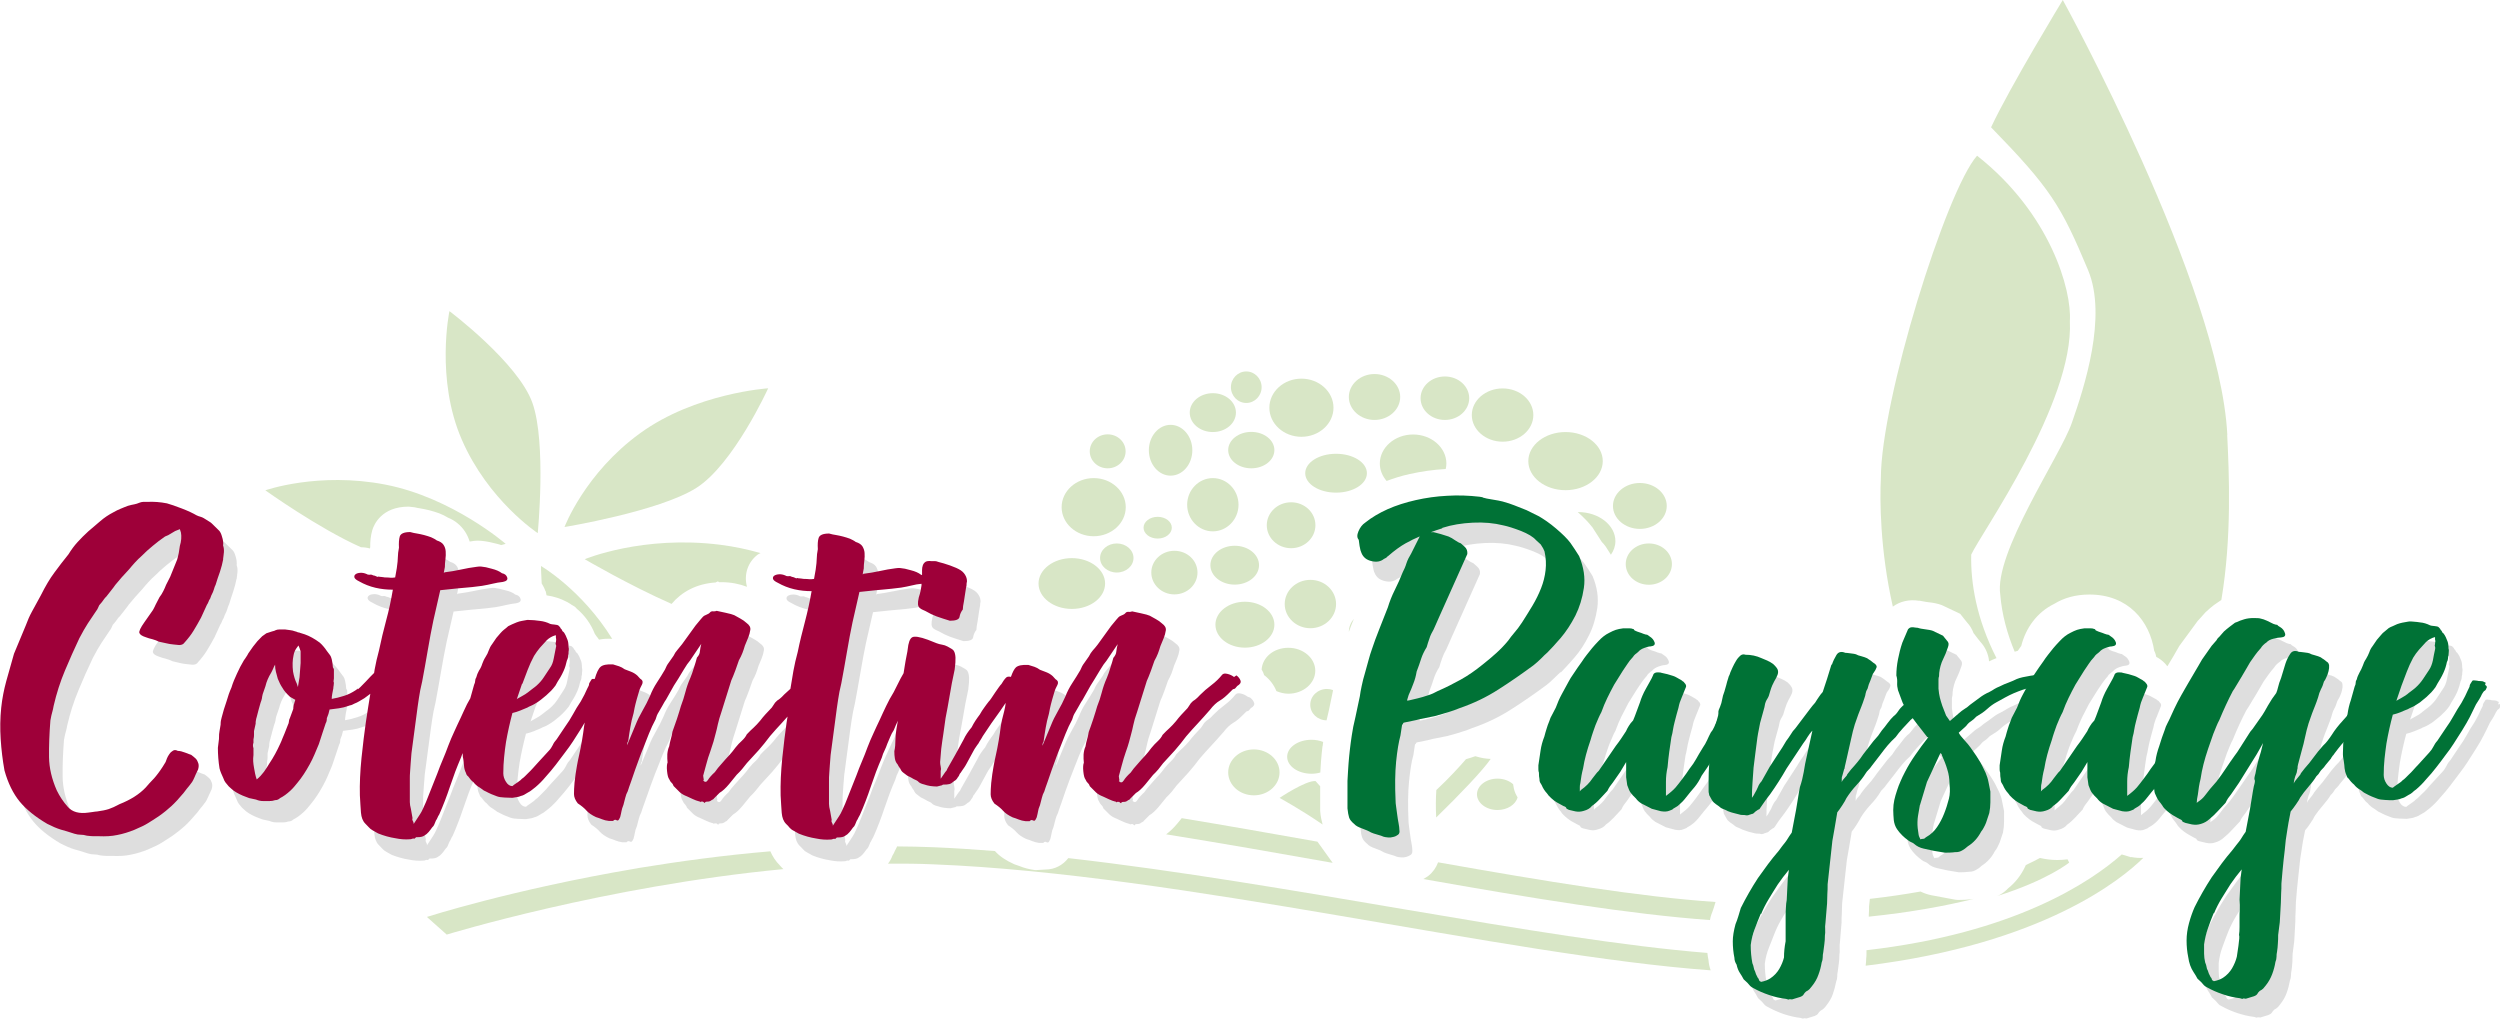 <?xml version="1.0" encoding="UTF-8"?>
<svg id="Calque_2" data-name="Calque 2" xmlns="http://www.w3.org/2000/svg" viewBox="0 0 184.01 75.02">
  <defs>
    <style>
      .cls-1 {
        opacity: .21;
      }

      .cls-2 {
        fill: #606161;
      }

      .cls-2, .cls-3, .cls-4, .cls-5 {
        stroke-width: 0px;
      }

      .cls-3 {
        fill: #007236;
      }

      .cls-4 {
        fill: #9e0039;
      }

      .cls-5 {
        fill: #d8e6c6;
      }
    </style>
  </defs>
  <g id="Calque_1-2" data-name="Calque 1">
    <g>
      <path class="cls-5" d="m137.55,67.36s0,.07,0,.11c3.11-.32,5.67-.8,7.73-1.31-.11.01-.22.04-.33.04-.16.02-.43.04-.83.04l-.21-.02-1.77-.33c-.28-.06-.54-.15-.78-.27-1.14.2-2.38.39-3.73.54l-.06.55c0,.16,0,.41-.02.66Z"/>
      <path class="cls-5" d="m151.43,63.3c-.46,0-.89-.06-1.28-.15-.3.16-.63.33-1.04.52-.02.04-.04.09-.06.13-.29.62-.72,1.17-1.25,1.59-.14.15-.34.32-.55.44-.08.06-.18.09-.27.13,3.75-1.18,5.32-2.47,5.32-2.47l-.12-.24c-.24.03-.48.05-.74.05Z"/>
      <path class="cls-5" d="m125.94,67.37c.09-.23.15-.39.2-.55.05-.16.09-.29.13-.43-5.6-.38-12.46-1.51-20.42-2.92-.14.38-.38.73-.72,1-.12.09-.25.16-.37.23,7.9,1.4,15.22,2.6,21.1,3.02.02-.08.03-.15.05-.24l.04-.12Z"/>
      <path class="cls-5" d="m85.83,61.41c4.1.66,8.22,1.38,12.26,2.1l-1.12-1.56c-3.39-.6-6.71-1.19-9.99-1.73-.08.1-.19.23-.31.38-.28.34-.56.6-.85.82Z"/>
      <path class="cls-5" d="m156.86,63.1l-.69-.21c-2.31,2.04-7.92,5.8-18.79,7.05,0,.2.01.41-.02.61,0,.15-.02.37-.04.53,13.08-1.6,18.87-6.39,20.44-7.94-.28.02-.59,0-.9-.06Z"/>
      <path class="cls-5" d="m125.68,70.14c-12.3-.98-30.85-5.14-47.05-6.98-.4.52-1,.84-1.67.84l-.67.04h-.12c-.43-.06-.78-.15-1.12-.29-.06-.02-.16-.06-.26-.09l-.14-.05c-.62-.28-1.07-.58-1.42-.97-1.54-.12-3.05-.22-4.51-.28-.9-.04-1.8-.05-2.69-.06-.01.03-.02.06-.04.09l-.13.25c-.03.09-.1.22-.18.35-.07.2-.18.4-.32.58,1.13-.01,2.25,0,3.36.05,18.15.71,42.11,6.71,57.19,7.8-.08-.23-.14-.48-.16-.76-.03-.14-.06-.32-.08-.51Z"/>
      <path class="cls-5" d="m56.7,62.66c-3.44.29-6.71.74-9.7,1.23-.09.03-.18.03-.27.05-9.02,1.53-15.31,3.55-15.31,3.55l1.46,1.3s11.66-3.57,24.78-4.82c-.08-.08-.17-.16-.24-.25-.35-.35-.56-.7-.72-1.06Z"/>
      <path class="cls-5" d="m105.7,60.18c1.76-1.71,3.48-3.52,4.02-4.32-.39-.02-.67-.06-1.13-.2-.11.04-.22.08-.33.11-.1.03-.23.07-.36.11-.48.56-1.28,1.43-2.18,2.27-.04.6-.05,1.27-.01,2.03Z"/>
      <path class="cls-5" d="m97.16,57.86c-.11-.12-.21-.24-.33-.37-.72-.06-2.65,1.24-2.65,1.24,0,0,1.58.86,3.17,1.96-.08-.29-.15-.6-.18-1v-1.82Z"/>
      <path class="cls-5" d="m141.26,44.21l.5.09s.07.01.14.02c.4.04.74.11,1.03.22l1.35.64.29.37c.1.12.17.21.21.26.22.23.38.51.49.81h.01s.29.38.29.38c.09.12.16.2.2.25.3.32.51.74.6,1.18.01.08.03.16.03.25.15-.08.35-.16.55-.24-1.47-2.88-1.91-5.53-1.86-7.62.69-1.52,7.57-11.17,7.26-17.19.15-2.28-1.44-7.93-6.83-12.17-2.28,2.58-7.08,18.02-7.08,23.73-.08,1.59-.07,5.26.88,9.46.53-.39,1.21-.55,1.94-.43Z"/>
      <path class="cls-5" d="m163.94,32.01c-.55-10.99-12.11-32.01-12.11-32.01,0,0-3.87,6.36-5.28,9.37,4.37,4.49,5.15,5.75,7.14,10.51,1.43,3.42-.28,8.64-1.2,11.26-.86,2.45-5.75,9.57-5.26,12.65.12,1.45.51,2.86,1.06,4.18.08-.02.15-.05.23-.07.09-.13.16-.23.23-.33,0,0,.01-.02.02-.02.33-1.32,1.15-2.48,2.44-3.11.7-.43,1.56-.68,2.58-.68,2.86,0,4.44,1.96,4.77,4.15.02.04.05.08.06.12.04.11.07.21.09.32l.13.07c.26.16.49.36.66.59,0,0,.02.02.03.03.09-.16.18-.31.28-.47.12-.2.24-.39.34-.58l.26-.45,1.16-1.58c.1-.16.25-.34.43-.52l.33-.37c.25-.24.44-.39.63-.54l.54-.37c.78-4.61.57-9.36.43-12.15Z"/>
      <path class="cls-5" d="m39.58,39.24s.65-6.64-.39-9.58c-1.04-2.95-6.11-6.76-6.11-6.76,0,0-1.04,4.98.91,9.46,1.95,4.49,5.59,6.88,5.59,6.88Z"/>
      <path class="cls-5" d="m56.54,28.58s-5.36.35-9.43,3.31c-4.07,2.95-5.56,6.9-5.56,6.9,0,0,6.95-1.14,9.69-2.87,2.74-1.72,5.3-7.34,5.3-7.34Z"/>
      <path class="cls-5" d="m52.69,42.86l.15-.07.09.06c.05,0,.1,0,.16,0,.71,0,1.34.13,1.89.34-.24-.91.06-1.81.79-2.37.06-.05.14-.07.21-.11-.94-.27-1.92-.48-2.94-.61-5.74-.73-10,1.06-10,1.06,0,0,3.2,1.88,6.39,3.29.74-.88,1.83-1.49,3.26-1.58Z"/>
      <path class="cls-5" d="m27.25,40.31c-.01-.47.04-.9.15-1.28.12-.41.68-1.74,2.68-1.74l.45.05c.16.04.26.06.35.07.24.04.48.09.73.15.26.07.49.14.71.22.24.09.47.21.67.33.49.19.94.56,1.24,1.02.15.23.26.48.34.73l.14-.02c.23-.05.54-.06.84-.02.15.02.31.04.49.08l.55.13c.11.02.2.06.3.09.21-.05.33-.09.33-.09,0,0-3.92-3.4-8.85-4.36-4.94-.96-8.84.42-8.84.42,0,0,3.93,2.81,7.04,4.19.22,0,.44.03.66.09,0-.03,0-.05.01-.08Z"/>
      <path class="cls-5" d="m40.16,43.49c.03.11.05.22.07.33.55.08,1.04.24,1.47.47.06.02.11.06.16.09.08.04.15.09.22.14.09.06.2.1.28.18.04.04.07.07.1.11.59.49,1.04,1.13,1.32,1.84.01.02.03.03.04.06,0,0,.05.06.09.13.05.05.11.14.18.24.29-.06.62-.08.97-.06-2.23-3.61-5.24-5.36-5.24-5.36,0,0,0,.5.05,1.28.11.18.21.37.28.58Z"/>
      <path class="cls-5" d="m80.5,39.47c1.3,0,2.36-.96,2.36-2.14s-1.06-2.14-2.36-2.14-2.36.96-2.36,2.14,1.06,2.14,2.36,2.14Z"/>
      <path class="cls-5" d="m81.53,34.47c.73,0,1.32-.56,1.32-1.25s-.59-1.25-1.32-1.25-1.32.56-1.32,1.25.59,1.25,1.32,1.25Z"/>
      <path class="cls-5" d="m86.16,35.01c.89,0,1.6-.84,1.6-1.87s-.72-1.87-1.6-1.87-1.6.84-1.6,1.87.72,1.87,1.6,1.87Z"/>
      <path class="cls-5" d="m78.89,44.82c1.36,0,2.45-.84,2.45-1.87s-1.1-1.87-2.45-1.87-2.45.84-2.45,1.87,1.1,1.87,2.45,1.87Z"/>
      <ellipse class="cls-5" cx="82.2" cy="41.07" rx="1.23" ry="1.07"/>
      <path class="cls-5" d="m86.44,40.54c-.94,0-1.7.72-1.7,1.6s.76,1.61,1.7,1.61,1.7-.72,1.7-1.61-.76-1.6-1.7-1.6Z"/>
      <ellipse class="cls-5" cx="85.21" cy="38.84" rx="1.04" ry=".8"/>
      <path class="cls-5" d="m91.16,37.15c0-1.08-.85-1.96-1.89-1.96s-1.89.88-1.89,1.96.85,1.96,1.89,1.96,1.89-.88,1.89-1.96Z"/>
      <path class="cls-5" d="m92.1,34.47c.94,0,1.7-.6,1.7-1.34s-.76-1.34-1.7-1.34-1.7.6-1.7,1.34.76,1.34,1.7,1.34Z"/>
      <path class="cls-5" d="m89.27,31.8c.94,0,1.7-.64,1.7-1.43s-.76-1.43-1.7-1.43-1.7.64-1.7,1.43.76,1.43,1.7,1.43Z"/>
      <path class="cls-5" d="m91.73,29.66c.62,0,1.13-.52,1.13-1.16s-.51-1.16-1.13-1.16-1.13.52-1.13,1.16.51,1.16,1.13,1.16Z"/>
      <path class="cls-5" d="m95.79,32.15c1.3,0,2.36-.96,2.36-2.14s-1.06-2.14-2.36-2.14-2.36.96-2.36,2.14,1.06,2.14,2.36,2.14Z"/>
      <path class="cls-5" d="m101.17,30.91c1.04,0,1.89-.76,1.89-1.69s-.85-1.69-1.89-1.69-1.89.76-1.89,1.69.85,1.69,1.89,1.69Z"/>
      <path class="cls-5" d="m96.82,38.66c0-.94-.8-1.69-1.79-1.69s-1.79.76-1.79,1.69.8,1.69,1.79,1.69,1.79-.76,1.79-1.69Z"/>
      <path class="cls-5" d="m90.88,43.03c.99,0,1.79-.64,1.79-1.43s-.8-1.43-1.79-1.43-1.79.64-1.79,1.43.8,1.43,1.79,1.43Z"/>
      <path class="cls-5" d="m91.63,47.67c1.2,0,2.17-.76,2.17-1.69s-.97-1.69-2.17-1.69-2.17.76-2.17,1.69.97,1.69,2.17,1.69Z"/>
      <path class="cls-5" d="m93.06,49.7c.41.32.71.72.89,1.17.27.11.57.19.88.19,1.09,0,1.98-.76,1.98-1.69s-.89-1.69-1.98-1.69-1.91.71-1.97,1.6c.04.08.1.16.13.25.02.06.04.12.06.18Z"/>
      <path class="cls-5" d="m92.29,55.16c-1.04,0-1.89.76-1.89,1.69s.84,1.69,1.89,1.69,1.89-.76,1.89-1.69-.85-1.69-1.89-1.69Z"/>
      <path class="cls-5" d="m97.35,54.93c.01-.1.03-.22.04-.32-.26-.1-.54-.16-.86-.16-.99,0-1.79.56-1.79,1.25s.8,1.25,1.79,1.25c.23,0,.45-.03.65-.09.02-.31.03-.58.05-.81.03-.39.07-.77.11-1.12Z"/>
      <path class="cls-5" d="m98.11,50.85s0-.04,0-.06c-.14-.05-.29-.08-.44-.08-.68,0-1.23.52-1.23,1.16s.53,1.14,1.2,1.15c.05-.23.1-.46.17-.73l.3-1.44Z"/>
      <path class="cls-5" d="m115.23,36.08c1.51,0,2.74-.96,2.74-2.14s-1.23-2.14-2.74-2.14-2.74.96-2.74,2.14,1.23,2.14,2.74,2.14Z"/>
      <path class="cls-5" d="m110.6,32.51c1.25,0,2.26-.88,2.26-1.96s-1.01-1.96-2.26-1.96-2.27.88-2.27,1.96,1.02,1.96,2.27,1.96Z"/>
      <path class="cls-5" d="m106.35,30.91c.99,0,1.79-.72,1.79-1.6s-.8-1.6-1.79-1.6-1.79.72-1.79,1.6.8,1.6,1.79,1.6Z"/>
      <path class="cls-5" d="m106.39,34.52s.01,0,.02,0c.03-.13.05-.26.05-.4,0-1.18-1.1-2.14-2.45-2.14s-2.45.96-2.45,2.14c0,.48.19.92.5,1.28.54-.2,1.1-.38,1.7-.51.86-.19,1.75-.32,2.65-.37Z"/>
      <path class="cls-5" d="m96.07,34.83c0,.79,1.01,1.43,2.27,1.43s2.27-.64,2.27-1.43-1.01-1.43-2.27-1.43-2.27.64-2.27,1.43Z"/>
      <path class="cls-5" d="m96.45,46.24c1.04,0,1.89-.8,1.89-1.78s-.84-1.78-1.89-1.78-1.89.8-1.89,1.78.85,1.78,1.89,1.78Z"/>
      <path class="cls-5" d="m99.65,45.55c-.23.27-.37.6-.37.96,0,0,0,0,0,0,.11-.3.22-.61.36-.93,0-.01,0-.02.01-.03Z"/>
      <path class="cls-5" d="m117.18,38.77l.72,1.12c.07.07.19.2.28.33l.39.61c.21-.3.33-.64.33-1,0-1.18-1.23-2.14-2.74-2.14,0,0-.02,0-.03,0,.42.38.78.74,1.04,1.08Z"/>
      <path class="cls-5" d="m120.7,38.93c1.09,0,1.98-.76,1.98-1.69s-.89-1.69-1.98-1.69-1.98.76-1.98,1.69.89,1.69,1.98,1.69Z"/>
      <path class="cls-5" d="m121.36,40c-.94,0-1.7.68-1.7,1.52s.76,1.52,1.7,1.52,1.7-.68,1.7-1.52-.76-1.52-1.7-1.52Z"/>
      <path class="cls-5" d="m108.71,58.46c0,.64.68,1.16,1.51,1.16.73,0,1.34-.4,1.48-.93-.05-.09-.11-.19-.16-.3-.09-.21-.14-.44-.17-.67-.28-.25-.69-.41-1.15-.41-.83,0-1.51.52-1.51,1.16Z"/>
    </g>
    <g>
      <g class="cls-1">
        <g>
          <path class="cls-2" d="m17.42,42.61c.02-.19.04-.37.06-.52.01-.16,0-.32-.06-.49.02-.19,0-.41-.08-.65-.05-.19-.12-.34-.2-.43l-.55-.54-.08-.07-.51-.32c-.08-.05-.16-.08-.26-.11-.09-.02-.19-.06-.3-.11-.24-.14-.59-.31-1.06-.49-.47-.18-.84-.31-1.1-.38-.5-.1-.97-.13-1.42-.11h-.33c-.09,0-.19.02-.3.07-.1.05-.22.08-.35.11-.13.02-.29.06-.47.11-.18.07-.37.14-.55.22-.19.07-.35.16-.51.25-.37.19-.69.41-.97.65-.28.24-.57.49-.89.76-.29.26-.55.53-.79.79-.24.26-.46.56-.67.9-.37.46-.72.91-1.04,1.35-.33.44-.66,1-1,1.68-.26.48-.48.88-.65,1.19-.17.31-.32.65-.45,1.01l-.87,2.09c-.21.72-.4,1.39-.57,2.02-.17.63-.3,1.27-.37,1.95-.08.77-.09,1.54-.04,2.31.05.77.14,1.54.28,2.31.26.94.64,1.7,1.12,2.29.48.59,1.16,1.13,2.03,1.64.37.19.69.33.99.42.29.08.63.18,1.02.31.16.05.31.07.45.07s.3.02.45.07c.18.02.35.04.49.04h.41c.47.02.92,0,1.34-.09.42-.08.84-.21,1.26-.38.45-.19.78-.35,1-.49.22-.13.49-.31.81-.52.37-.26.68-.51.93-.74.25-.23.54-.55.89-.96.18-.24.32-.42.41-.52.09-.11.16-.2.22-.29.05-.08.11-.19.16-.31.05-.12.14-.32.28-.61.05-.17.06-.32.02-.45-.04-.13-.1-.25-.18-.34-.1-.1-.22-.19-.35-.29-.08-.02-.22-.08-.43-.16-.21-.08-.4-.13-.55-.13-.13-.07-.25-.08-.35-.02-.1.06-.2.14-.28.25-.08.11-.14.21-.18.32-.04.11-.07.2-.1.27-.16.26-.29.47-.39.61s-.2.28-.29.4c-.09.12-.2.24-.32.36-.12.12-.27.29-.45.5-.47.5-1.12.91-1.93,1.22-.31.17-.58.29-.79.36-.21.07-.5.13-.87.18-.05,0-.17.01-.33.04-.17.02-.27.04-.3.04-.68.1-1.19-.04-1.52-.42-.33-.37-.6-.78-.81-1.21-.37-.84-.56-1.66-.57-2.45-.01-.79.02-1.69.1-2.7.05-.29.1-.5.14-.63.04-.13.07-.28.1-.45.21-.91.49-1.78.83-2.59.34-.82.69-1.61,1.06-2.38.24-.46.45-.82.63-1.1.18-.28.38-.57.59-.88.08-.1.14-.2.18-.31.04-.11.08-.18.14-.23l.12-.14c.05-.07.1-.14.16-.22.05-.07.1-.13.16-.18.13-.17.25-.32.37-.47.12-.15.22-.28.3-.4.29-.36.62-.73.98-1.12.16-.19.31-.37.45-.52.14-.16.32-.33.53-.52.21-.22.47-.45.77-.7.3-.25.61-.49.93-.7.18-.07.31-.13.37-.18.07-.05.19-.12.37-.22l.35-.14.08.25c.03.14.03.3.02.47-.01.17-.05.34-.1.51-.03.19-.05.37-.08.52-.03.16-.07.32-.12.49l-.51,1.26-.31.61c-.05.14-.12.29-.2.45-.08.16-.17.31-.28.45-.13.24-.22.42-.28.54-.05.12-.12.25-.2.4l-.63.9c-.29.41-.41.67-.37.79.04.12.2.23.49.32.13.05.29.1.47.14.18.05.34.11.47.18.21.05.39.09.55.13.16.04.34.07.55.09l.39.04c.18,0,.32-.06.39-.18.26-.29.49-.58.67-.88.18-.3.37-.62.55-.96l.43-.94c.05-.07.09-.15.12-.23.03-.08.06-.16.12-.24l.08-.22c.1-.19.17-.35.2-.47.03-.12.07-.23.12-.32.1-.34.21-.65.31-.96.1-.3.18-.61.24-.92"/>
          <path class="cls-2" d="m91.83,51.28c-.14-.11-.31-.19-.49-.23-.19-.05-.32-.02-.4.07-.21.26-.47.52-.79.76-.32.24-.59.48-.83.72-.13.15-.24.25-.32.31-.08.06-.14.11-.2.14-.05.04-.1.09-.16.16-.05.07-.13.19-.24.36-.18.19-.34.36-.47.5-.13.14-.26.3-.39.47-.16.19-.32.36-.47.5-.16.14-.33.31-.51.5-.08.17-.2.32-.35.47-.16.14-.31.31-.47.5-.16.22-.3.39-.41.51-.12.12-.23.24-.33.36-.11.12-.22.25-.35.4-.13.14-.28.32-.43.54-.24.22-.41.41-.51.58-.11.17-.22.18-.36.04l.04-.04s0-.1-.02-.16c-.01-.06-.02-.11-.02-.16.05-.19.12-.46.22-.81.09-.35.19-.67.29-.96.11-.29.18-.53.24-.74.05-.2.11-.4.16-.59.05-.19.11-.42.16-.67.05-.25.14-.57.28-.96l.71-2.27c.08-.17.18-.41.3-.74.12-.32.2-.57.26-.74.11-.19.19-.37.26-.54.07-.17.12-.35.18-.54l.24-.58c.08-.19.13-.38.16-.58.03-.19-.07-.36-.28-.5-.13-.12-.28-.23-.45-.32-.17-.1-.32-.18-.45-.25-.11-.05-.32-.11-.65-.18s-.54-.12-.65-.15c-.05.03-.12.04-.2.04-.13-.02-.22,0-.28.07-.05.07-.14.13-.28.18-.13.05-.21.1-.24.14l-.16.18-.39.47-.99,1.37c-.13.17-.25.31-.36.43-.1.12-.2.26-.28.43-.13.19-.25.36-.35.5-.11.14-.2.31-.28.51-.18.31-.38.63-.59.95-.21.32-.38.65-.51.99-.16.36-.34.72-.55,1.08-.21.36-.38.71-.51,1.04l-.63,1.51c0-.14.03-.24.08-.29.05-.38.11-.73.16-1.04.05-.31.13-.66.24-1.04.05-.29.1-.51.14-.67.04-.16.12-.46.26-.92.03-.1.06-.18.1-.27.04-.08.08-.16.12-.23.04-.07.05-.14.04-.22-.01-.07-.07-.14-.18-.21l-.2-.22c-.13-.12-.29-.22-.47-.29-.18-.07-.34-.13-.47-.18-.13-.1-.27-.17-.41-.22-.15-.05-.3-.1-.45-.14-.45-.02-.75.04-.91.18-.13.12-.25.36-.37.7-.15-.03-.28-.03-.36.06-.12.12-.23.28-.34.47-.03.02-.09.1-.18.22-.09.12-.18.25-.28.4-.09.14-.18.28-.28.42-.09.13-.15.21-.18.23-.13.17-.25.32-.35.47-.11.14-.21.31-.32.5-.11.14-.21.29-.32.45-.11.16-.2.32-.28.49-.26.31-.46.61-.59.9l-.63,1.15-.55.97s-.05.09-.06.13c-.01.04-.05.08-.1.13l-.35.51v-.58c.03-.1.03-.2,0-.32-.03-.12-.04-.23-.04-.32l.08-.97c.05-.38.1-.76.16-1.13.05-.37.1-.75.16-1.14.1-.5.2-1.05.3-1.64.09-.59.22-1.23.37-1.93.05-.38.07-.68.06-.88-.01-.2-.05-.36-.1-.45-.05-.1-.12-.16-.2-.2-.08-.04-.17-.09-.28-.16-.13-.07-.27-.12-.41-.14-.14-.02-.28-.06-.41-.11l-.63-.25c-.6-.22-.99-.28-1.16-.18-.17.1-.28.4-.33.9,0,.05-.03.2-.08.45-.05.25-.1.52-.14.79-.03.18-.05.33-.08.5l-.22.39-.51,1.01c-.21.34-.39.67-.55,1.01-.16.34-.32.67-.47,1.01-.16.34-.32.67-.47,1.01-.16.34-.3.67-.43,1.01-.13.36-.27.71-.41,1.04-.15.34-.28.69-.41,1.04l-.83,2.09c-.08.17-.15.33-.22.49-.07.16-.14.29-.22.42l-.47.72v-.07s-.02-.1-.06-.16c-.04-.06-.05-.13-.02-.2l-.12-.69c-.05-.19-.08-.36-.08-.5v-1.64c0-.23,0-.43.02-.61.01-.18.03-.37.04-.58.01-.2.03-.46.06-.77l.35-2.63c.08-.6.14-1.08.2-1.44.05-.36.13-.77.24-1.22.13-.7.27-1.46.41-2.29.14-.83.28-1.56.41-2.18l.51-2.23.67-.07c.42-.05.79-.08,1.12-.11.33-.02.75-.07,1.28-.14.29-.05.55-.1.79-.16.23-.06.46-.1.71-.12,0,.04,0,.08,0,.12-.03.25-.09.55-.2.88-.05.22-.07.39-.06.51.01.12.05.21.12.27.07.06.14.11.22.14.08.04.14.07.2.09.29.17.56.3.83.4.13.05.29.1.47.16.18.06.36.11.51.16.45,0,.68-.09.71-.29.03-.19.11-.37.24-.54,0-.14.03-.34.08-.58l.16-1.05c.03-.07.04-.18.04-.32.03-.07.03-.15.02-.23-.01-.08-.03-.16-.06-.24-.08-.19-.21-.35-.39-.47-.18-.12-.45-.24-.79-.36-.34-.12-.62-.2-.83-.25-.13-.05-.22-.07-.28-.07h-.28c-.18-.02-.32,0-.41.05-.09.06-.16.14-.2.25-.04.11-.06.23-.06.36v.34s0,.02,0,.04c-.03-.01-.05-.03-.08-.04-.18-.15-.43-.25-.75-.32l-.43-.11c-.13-.02-.25-.04-.35-.06-.11-.01-.22,0-.36.02-.37.05-.75.11-1.14.2-.39.08-.79.15-1.18.2-.03,0-.04,0-.04.02s-.01.02-.04.02l.08-.43c0-.17.01-.35.04-.56.03-.2.03-.4.02-.58-.01-.18-.07-.34-.16-.49-.09-.14-.26-.25-.49-.32-.13-.1-.28-.18-.43-.24-.16-.06-.33-.11-.51-.16-.18-.05-.35-.08-.51-.11-.16-.02-.33-.06-.51-.11-.45,0-.7.11-.77.32-.07.21-.08.49-.06.83-.05.26-.08.49-.08.68s-.03.47-.08.83l-.12.68c-.13.02-.25.03-.36.02-.1-.01-.22-.02-.35-.02-.05,0-.11,0-.18-.02-.07-.01-.12-.02-.18-.02s-.09,0-.12-.02c-.03-.01-.07,0-.12.02-.05-.02-.1-.05-.16-.07-.05-.02-.11-.04-.16-.04-.08-.05-.16-.07-.24-.05-.08.01-.16,0-.24-.05-.16-.07-.32-.1-.47-.09-.16.01-.28.05-.36.11s-.1.14-.08.23c.03.1.15.19.36.29.37.22.77.37,1.2.47.43.1.85.14,1.24.14h.04c-.13.77-.3,1.52-.49,2.25s-.37,1.47-.53,2.22c-.13.48-.24.95-.32,1.4-.07.43-.15.87-.22,1.32-.16.14-.31.27-.45.41-.13.15-.24.25-.32.31-.08.06-.14.11-.2.14-.05.04-.1.09-.16.16-.05.07-.13.19-.24.36-.18.19-.34.36-.47.5-.13.14-.26.3-.39.47-.16.19-.32.36-.47.5-.16.14-.33.31-.51.5-.08.17-.2.32-.35.47-.16.14-.32.31-.47.5-.16.22-.3.39-.41.51-.12.12-.23.24-.33.36-.11.12-.22.25-.36.4-.13.14-.28.32-.43.54-.24.22-.41.41-.51.58-.11.17-.22.18-.35.04l.04-.04s0-.1-.02-.16c-.01-.06-.02-.11-.02-.16.05-.19.12-.46.22-.81.09-.35.19-.67.3-.96.1-.29.18-.53.24-.74.05-.2.1-.4.16-.59.05-.19.11-.42.16-.67.05-.25.15-.57.28-.96l.71-2.27c.08-.17.18-.41.3-.74.12-.32.2-.57.26-.74.11-.19.19-.37.26-.54.07-.17.12-.35.18-.54l.24-.58c.08-.19.13-.38.16-.58.03-.19-.07-.36-.28-.5-.13-.12-.28-.23-.45-.32-.17-.1-.32-.18-.45-.25-.11-.05-.32-.11-.65-.18-.33-.07-.55-.12-.65-.15-.05.03-.12.04-.2.04-.13-.02-.22,0-.28.07-.05.07-.15.13-.28.18-.13.05-.21.1-.24.14l-.16.18-.39.47-.99,1.37c-.13.17-.25.31-.35.43-.11.12-.2.26-.28.43-.13.19-.25.36-.35.5-.11.14-.2.31-.28.51-.18.31-.38.63-.59.95-.21.32-.38.65-.51.99-.16.36-.34.72-.55,1.08-.21.36-.38.71-.51,1.04l-.63,1.51c0-.14.03-.24.08-.29.05-.38.11-.73.16-1.04.05-.31.13-.66.24-1.04.05-.29.1-.51.14-.67.04-.16.12-.46.26-.92.03-.1.06-.18.1-.27.04-.08.08-.16.12-.23.04-.07.05-.14.04-.22-.01-.07-.07-.14-.18-.21l-.2-.22c-.13-.12-.29-.22-.47-.29-.18-.07-.34-.13-.47-.18-.13-.1-.27-.17-.41-.22-.14-.05-.3-.1-.45-.14-.45-.02-.75.04-.91.18-.16.14-.3.44-.43.89-.03,0-.05,0-.08,0-.08-.01-.13,0-.16.05-.13.19-.19.31-.18.34.01.04-.03.15-.14.34l-.2.43-.28.5c-.21.31-.4.62-.57.94-.17.31-.36.61-.57.9l-.63.94c-.13.14-.23.29-.29.43-.07.14-.16.29-.29.43l-.79.86c-.13.15-.26.28-.37.42-.12.13-.24.26-.37.38-.08.07-.15.14-.22.22-.07.07-.14.13-.22.18-.03.05-.14.14-.33.27-.2.13-.32.22-.37.27-.19,0-.34-.1-.47-.31-.13-.2-.2-.42-.2-.63,0-.41.02-.8.06-1.19.04-.38.08-.76.14-1.12.13-.74.29-1.45.47-2.13.21-.05.4-.11.57-.18.17-.07.35-.14.53-.22.08-.05.16-.09.26-.12.09-.04.18-.08.26-.13.08-.05.16-.1.26-.16.09-.06.16-.11.22-.16l.39-.32c.13-.12.25-.23.35-.34.1-.11.21-.23.32-.38l.16-.29.2-.32.12-.22.12-.25c.11-.24.18-.49.24-.76.05-.09.08-.18.08-.25s.01-.15.04-.25c0-.1,0-.19.02-.27.01-.08,0-.16-.02-.23,0-.24-.03-.42-.08-.54l-.12-.29-.08-.14c-.05-.1-.11-.15-.16-.18-.05-.12-.09-.18-.12-.18-.03-.05-.05-.08-.06-.11-.01-.02-.05-.06-.1-.11-.05-.05-.16-.08-.32-.09-.16-.01-.26-.03-.32-.05-.24-.12-.49-.19-.75-.22-.13-.02-.28-.04-.43-.05-.16-.01-.3-.02-.43-.02h-.08c-.13.02-.26.05-.39.07-.13.03-.26.06-.39.11-.1.05-.22.1-.33.14-.12.05-.22.1-.29.15-.11.1-.2.18-.3.25-.09.07-.18.16-.26.25l-.31.36-.32.47c-.11.14-.18.29-.24.45-.05.16-.13.32-.24.49-.11.17-.18.34-.24.51-.05.17-.13.34-.24.5-.05.1-.09.18-.12.25-.03.07-.05.16-.08.25-.05.07-.08.16-.08.25s-.03.19-.08.29c-.05.17-.1.34-.14.5-.04.17-.09.34-.14.5h0c-.08.14-.17.29-.24.43-.16.34-.32.67-.47,1.01-.16.34-.32.67-.47,1.01-.16.34-.3.67-.43,1.01-.13.36-.27.71-.41,1.04-.15.34-.28.69-.41,1.04l-.83,2.09c-.08.17-.15.33-.22.49-.07.16-.14.29-.22.42l-.47.72v-.07s-.02-.1-.06-.16c-.04-.06-.05-.13-.02-.2l-.12-.69c-.05-.19-.08-.36-.08-.5v-1.64c0-.23,0-.43.02-.61.01-.18.03-.37.04-.58.01-.2.03-.46.06-.77l.35-2.63c.08-.6.14-1.08.2-1.44.05-.36.13-.77.24-1.22.13-.7.27-1.46.41-2.29.14-.83.28-1.56.41-2.18l.51-2.23.67-.07c.42-.05.79-.08,1.12-.11.33-.02.75-.07,1.28-.14.29-.05.55-.1.79-.16.24-.06.49-.1.75-.13.26-.05.37-.16.32-.32-.05-.17-.18-.28-.39-.32-.18-.15-.43-.25-.75-.32l-.43-.11c-.13-.02-.25-.04-.35-.06-.1-.01-.22,0-.35.02-.37.05-.75.11-1.14.2-.39.08-.79.15-1.18.2-.03,0-.04,0-.04.02s-.01.02-.04.02l.08-.43c0-.17.01-.35.04-.56.03-.2.03-.4.02-.58-.01-.18-.07-.34-.16-.49-.09-.14-.26-.25-.49-.32-.13-.1-.28-.18-.43-.24-.16-.06-.33-.11-.51-.16-.18-.05-.35-.08-.51-.11-.16-.02-.33-.06-.51-.11-.45,0-.7.11-.77.32-.06.21-.08.49-.06.83-.05.26-.08.49-.08.68s-.03.47-.08.83l-.12.68c-.13.02-.25.03-.35.02-.11-.01-.22-.02-.35-.02-.05,0-.11,0-.18-.02-.07-.01-.12-.02-.18-.02s-.09,0-.12-.02c-.03-.01-.07,0-.12.02-.05-.02-.1-.05-.16-.07-.05-.02-.11-.04-.16-.04-.08-.05-.16-.07-.24-.05-.08.01-.16,0-.24-.05-.16-.07-.31-.1-.47-.09-.16.01-.28.05-.35.11-.08.06-.1.14-.08.23.03.1.14.19.35.29.37.22.77.37,1.2.47.43.1.85.14,1.24.14h.04c-.13.77-.3,1.52-.49,2.25-.2.73-.37,1.47-.53,2.22-.13.48-.24.95-.32,1.4-.01.08-.03.17-.04.26-.07.06-.15.14-.27.27-.21.23-.46.49-.75.78-.11.1-.17.15-.18.16-.01.01-.01,0,0-.02.01-.02.01-.04,0-.04s-.06.04-.14.11c-.29.19-.58.34-.89.43-.3.1-.6.17-.89.22,0-.1.01-.22.04-.38.02-.16.05-.29.08-.41,0-.05,0-.11.02-.18.01-.07.02-.14.02-.22-.03-.05-.03-.1-.02-.16s.02-.11.02-.16v-.65s-.01-.08-.04-.11c-.03-.02-.04-.06-.04-.11,0-.12-.03-.3-.08-.54-.03-.12-.07-.23-.14-.32-.07-.1-.14-.19-.22-.29-.08-.12-.16-.23-.24-.32-.08-.1-.17-.19-.28-.29-.39-.29-.76-.49-1.1-.61l-.35-.11s-.08-.04-.16-.04c-.11-.05-.17-.07-.2-.07-.13-.05-.26-.08-.37-.09-.12-.01-.24-.03-.37-.06h-.43c-.1,0-.19.02-.26.06-.07.04-.15.07-.26.09-.16.05-.3.1-.43.14l-.31.22-.35.36-.32.4-.35.5c-.05.1-.1.19-.16.27-.05.08-.11.16-.16.23l-.28.51c-.05.1-.09.18-.12.25-.03.07-.07.16-.12.25-.08.17-.15.34-.22.5-.07.17-.13.34-.18.51-.08.17-.14.34-.2.5-.05.17-.1.34-.16.5l-.2.61-.16.58c-.03.1-.05.18-.06.25-.01.07-.02.17-.02.29l-.08.47c-.03.12-.04.31-.04.58l-.08.65c0,.5.04,1.01.12,1.51.03.12.07.24.12.36.05.12.1.24.16.36.05.14.11.25.16.32l.24.29.2.18c.18.17.46.34.83.5l.47.18.51.11c.16.07.34.11.55.11h.47c.1,0,.24-.02.39-.07.08,0,.14-.01.2-.04.05-.02.1-.06.16-.11.24-.12.49-.3.75-.54.1-.1.2-.19.28-.29.08-.1.16-.19.24-.29.32-.38.62-.84.91-1.37.13-.24.25-.48.35-.72.1-.24.21-.49.32-.76l.28-.83.24-.72c.05-.07.08-.19.08-.36.05-.12.09-.23.12-.32.03-.1.05-.2.08-.32.21-.02.44-.05.69-.09.25-.04.47-.09.65-.16.13-.05.21-.07.24-.07s.1-.04.24-.11c.13-.05.26-.11.37-.18.12-.07.24-.14.37-.22l.43-.32s0,0,.01-.01c-.05.33-.11.65-.15.93-.06.4-.12.79-.18,1.17-.05.38-.1.79-.16,1.21-.05.42-.1.9-.16,1.42-.1.99-.14,1.9-.12,2.74.03.5.05.93.08,1.28.03.35.13.62.32.81.1.1.19.19.26.27.07.08.16.16.29.23l.39.22c.42.17.85.29,1.3.36.34.07.69.1,1.06.07.05,0,.1-.01.16-.04.05-.02.1-.02.16,0l.12-.11h.08c.24,0,.41-.04.51-.11.13-.07.24-.16.33-.27.09-.11.18-.22.26-.34.08-.07.13-.14.16-.22.03-.07.07-.17.12-.29.05-.07.09-.15.12-.22.03-.07.06-.14.12-.22.29-.65.55-1.33.79-2.05.13-.38.26-.75.39-1.1.13-.35.28-.7.43-1.06.03-.11.08-.21.12-.31,0,.14,0,.28.04.42.03.19.05.37.06.54.01.17.06.34.14.5.03.12.08.2.16.25.13.19.26.34.39.43.13.17.29.3.47.4.08.05.14.1.2.14.05.05.13.1.24.14.13.07.27.14.41.2.14.06.28.11.41.16.13.05.32.08.57.09.25.01.44.02.57.02.1-.02.21-.04.31-.05.11-.01.21-.04.32-.09.13-.02.3-.11.51-.25.1-.05.2-.11.28-.18.08-.07.17-.14.28-.22.26-.22.51-.47.75-.76.26-.29.51-.58.73-.87.22-.29.44-.58.65-.86.26-.34.47-.63.63-.88.16-.25.37-.58.63-.99.09-.14.16-.26.23-.39-.02.1-.04.21-.05.3-.04.3-.08.62-.14.95-.08.46-.15.84-.22,1.14-.07.3-.12.56-.16.77-.04.22-.07.42-.1.61-.03.19-.05.41-.08.65-.03.34-.04.61-.04.83s.09.45.28.69c.26.17.47.34.63.52.16.18.39.34.71.49.16.05.31.1.45.16.14.06.31.1.49.13h.32l.08-.07c.08-.02.12-.02.12,0l.12.04c.05,0,.09-.03.12-.09.03-.06.05-.11.08-.16.05-.19.08-.34.1-.45.01-.11.06-.26.14-.45.05-.19.1-.37.14-.54.04-.17.1-.32.18-.47.05-.17.13-.4.24-.7.1-.3.21-.6.32-.9.1-.3.21-.59.32-.88.1-.29.2-.53.28-.72.13-.34.27-.68.41-1.04.14-.36.31-.71.49-1.04.05-.19.12-.37.22-.52.09-.16.18-.31.26-.45.05-.1.1-.18.14-.25.04-.07.08-.14.14-.22l.59-1.05.31-.5c.1-.17.24-.4.41-.68.17-.29.32-.5.45-.65l.83-1.22c-.05.19-.08.37-.1.54-.01.17-.08.32-.22.47-.05.19-.12.44-.22.74-.09.3-.18.55-.26.74-.16.36-.28.71-.37,1.06-.09.35-.2.69-.33,1.03-.05.19-.15.5-.29.94-.15.43-.26.75-.33.94-.03.19-.07.37-.12.54s-.09.35-.12.54c-.08.17-.12.36-.14.58-.01.22,0,.42.02.61-.05.12-.07.33-.04.63.03.3.08.5.16.6.05.12.11.21.18.27.06.06.11.14.14.24.16.17.31.32.45.45.14.13.32.23.53.31.1.05.25.11.43.2.18.08.33.14.43.16.05,0,.09.02.12.05.03.04.04.03.04-.02h.16c.11.1.16.12.16.07s.07-.07.2-.07c.1,0,.2-.04.28-.11.1-.05.16-.08.16-.11l.43-.43c.21-.12.44-.33.69-.63.25-.3.44-.53.57-.7.13-.12.26-.26.39-.41.13-.16.25-.31.36-.45.29-.31.58-.63.87-.95.29-.33.56-.67.83-1.03.29-.34.58-.66.87-.97.14-.15.28-.32.42-.47-.02.14-.05.29-.07.44-.05.38-.11.79-.16,1.21-.05.42-.1.9-.16,1.42-.1.99-.14,1.9-.12,2.74.03.5.05.93.08,1.28.03.35.13.62.32.81.11.1.19.19.26.27.07.08.16.16.3.23l.39.22c.42.17.85.29,1.3.36.34.07.69.1,1.06.07.05,0,.1-.01.16-.04.05-.02.1-.02.16,0l.12-.11h.08c.24,0,.41-.04.51-.11.13-.07.24-.16.33-.27.09-.11.18-.22.26-.34.08-.07.13-.14.16-.22.03-.07.07-.17.12-.29.05-.07.09-.15.12-.22.03-.07.07-.14.12-.22.29-.65.55-1.33.79-2.05.13-.38.26-.75.39-1.1.13-.35.28-.7.43-1.06.05-.19.12-.37.2-.52.08-.16.14-.32.2-.49.08-.19.15-.37.22-.52.06-.16.15-.32.26-.49.09-.23.19-.46.3-.69-.03.17-.06.36-.1.58-.05.29-.08.57-.08.85s-.02.55-.08.81c0,.19.01.37.04.54.03.17.09.31.2.43.03.07.09.18.2.32.05.12.12.22.22.29.09.07.19.14.29.22.21.1.37.18.47.25.18.07.31.14.37.22.07.07.2.13.41.18.13.05.27.08.43.11.16.02.33.04.51.04l.28-.07c.05,0,.1-.02.16-.07.21,0,.37-.01.47-.04.1-.02.22-.1.35-.22.11-.05.2-.14.28-.29.05-.05.08-.1.1-.16.01-.06.05-.11.1-.16l.12-.18c.05-.07.11-.15.16-.23.05-.08.11-.17.16-.27l.51-.94c.05-.1.11-.19.18-.29.07-.1.12-.18.18-.25.05-.1.11-.19.16-.27.05-.08.11-.17.16-.27l.63-.94.67-.94.38-.56s0,.04,0,.05c-.01.15-.05.33-.1.54-.13.48-.22.87-.26,1.17-.04.3-.08.62-.14.95-.08.46-.15.84-.22,1.14-.07.3-.12.56-.16.77-.04.22-.07.42-.1.61-.03.19-.05.41-.08.65-.03.34-.04.61-.04.83s.09.45.28.69c.26.17.47.34.63.52.16.18.39.34.71.49.16.05.31.1.45.16.14.06.31.1.49.13h.31l.08-.07c.08-.02.12-.02.12,0l.12.04c.05,0,.09-.03.12-.09.03-.06.05-.11.08-.16.05-.19.08-.34.1-.45.01-.11.06-.26.14-.45.05-.19.1-.37.14-.54.04-.17.1-.32.18-.47.05-.17.13-.4.24-.7.1-.3.21-.6.31-.9.11-.3.21-.59.32-.88.11-.29.2-.53.28-.72.13-.34.27-.68.41-1.04.14-.36.31-.71.49-1.04.05-.19.12-.37.22-.52.09-.16.18-.31.26-.45.05-.1.1-.18.14-.25.04-.07.08-.14.14-.22l.59-1.05.31-.5c.11-.17.24-.4.41-.68.17-.29.32-.5.45-.65l.83-1.22c-.05.19-.08.37-.1.54-.01.17-.09.32-.22.47-.05.19-.12.44-.22.74-.09.3-.18.55-.26.74-.16.36-.28.71-.37,1.06-.09.35-.2.69-.34,1.03-.05.19-.15.5-.29.94-.14.43-.26.75-.33.94-.03.19-.07.37-.12.54-.05.17-.09.35-.12.54-.08.17-.12.36-.14.58-.01.22,0,.42.02.61-.05.12-.07.33-.04.63.03.3.08.5.16.6.05.12.11.21.18.27.07.06.11.14.14.24.16.17.31.32.45.45.14.13.32.23.53.31.1.05.25.11.43.2.18.08.33.14.43.16.05,0,.09.02.12.05.03.04.04.03.04-.02h.16c.1.1.16.12.16.07s.07-.07.2-.07c.1,0,.2-.04.28-.11.11-.05.16-.08.16-.11l.43-.43c.21-.12.44-.33.69-.63.25-.3.44-.53.57-.7.13-.12.26-.26.39-.41.13-.16.25-.31.35-.45.29-.31.58-.63.87-.95.29-.33.56-.67.83-1.03.29-.34.58-.66.87-.97.29-.31.58-.64.87-.97.26-.34.51-.56.73-.69.22-.12.49-.35.81-.68.1-.12.18-.18.24-.18s.13-.07.24-.22c.21-.12.29-.25.24-.4-.05-.14-.15-.27-.3-.38m-52.56.63c.13-.34.26-.68.39-1.03.13-.35.29-.69.47-1.03.13-.22.28-.42.43-.6.16-.18.33-.37.51-.56.18-.17.39-.29.63-.36h.04v.18s.03.1.02.16c-.01.06-.02.11-.02.16-.03.07-.03.14,0,.2.03.06.03.13,0,.2-.05.26-.11.53-.16.81-.05.28-.14.51-.27.7-.16.24-.31.47-.45.69-.14.22-.32.42-.53.61-.05.05-.16.13-.32.25-.16.12-.26.2-.32.25-.13.1-.26.18-.39.25-.13.07-.26.14-.39.22l-.04.04.39-1.15Zm-16.78,1.41c-.03.07-.05.14-.06.2-.01.06-.02.14-.02.23l-.24.65c-.05.1-.08.19-.08.27s-.03.17-.08.27l-.24.61c-.05.12-.1.25-.16.38-.05.13-.1.26-.16.38-.24.53-.5,1.01-.79,1.44-.13.22-.27.43-.41.63-.15.2-.32.39-.53.56-.05-.14-.09-.29-.12-.43-.03-.14-.05-.29-.08-.43-.03-.17-.05-.32-.06-.47-.01-.14,0-.3.02-.47v-.5c-.05-.14-.05-.28,0-.4v-.25c.03-.12.04-.23.04-.32v-.29l.12-.54c0-.1,0-.18.02-.25.01-.07.03-.16.06-.25.05-.19.1-.37.14-.54.04-.17.09-.34.14-.5.05-.12.08-.23.1-.32.01-.1.03-.2.06-.32l.2-.58c.08-.34.22-.67.43-1.01.05-.1.1-.19.14-.29.04-.1.09-.19.14-.29,0,.19.02.37.06.52.04.16.08.33.14.52.1.26.22.49.35.68.1.19.29.41.55.65l.39.22c-.05.14-.08.23-.08.25m.47-2.96l-.08,1.05-.12.72-.08-.25c-.13-.26-.22-.56-.28-.9-.05-.43-.04-.83.04-1.19.03-.17.09-.34.2-.5l.16-.22c.05.1.1.24.16.43v.86Z"/>
          <path class="cls-2" d="m114.89,49.49c.24-.24.56-.6.97-1.06.41-.47.77-1.01,1.08-1.64.32-.62.52-1.31.63-2.05.1-.75-.01-1.53-.35-2.34l-.32-.51-.32-.47c-.24-.31-.59-.67-1.06-1.06-.47-.4-.9-.7-1.3-.92l-.87-.43-.91-.36c-.13-.05-.26-.1-.39-.15-.13-.05-.29-.1-.47-.14-.16-.05-.4-.1-.73-.14-.33-.05-.57-.1-.73-.14l-.24-.04c-.79-.1-1.58-.12-2.38-.07-.8.05-1.57.16-2.32.32s-1.44.39-2.07.67c-.63.28-1.18.61-1.66.99-.21.14-.37.35-.49.63-.12.28-.11.49.02.63,0,.05.02.2.06.45.04.25.09.43.14.52.13.31.38.51.75.59.37.09.67.03.9-.16.1-.05.17-.08.2-.11,0-.02.04-.06.12-.11.47-.41.89-.71,1.26-.92.37-.2.72-.38,1.06-.52l-.63,1.26c-.16.24-.27.48-.35.72-.08.24-.17.46-.28.65-.18.46-.38.9-.59,1.32-.21.42-.38.85-.51,1.28-.21.55-.42,1.09-.63,1.6-.21.52-.39,1.01-.55,1.5-.08.22-.16.47-.24.78-.08.3-.16.61-.26.94-.09.32-.17.64-.24.94-.07.3-.11.56-.14.78l-.32,1.51c-.13.53-.22.98-.27,1.35-.05.37-.1.72-.14,1.04-.04.32-.07.67-.1,1.03-.03.36-.05.79-.08,1.3v2.02c.02.29.06.51.12.67.05.16.18.32.39.49.1.12.3.23.57.32s.49.19.65.29c.1.05.26.1.47.16.21.06.37.11.47.16.08.02.18.04.32.05.13.01.26,0,.39-.04.13-.04.24-.09.33-.16.09-.07.12-.19.1-.36,0-.12-.02-.28-.06-.49-.04-.2-.07-.41-.1-.63-.03-.22-.05-.41-.08-.6-.03-.18-.04-.33-.04-.45-.05-1.08-.04-2.03.04-2.85.08-.82.18-1.47.32-1.95l.12-.79s.05-.02.06-.05c.01-.04.03-.07.06-.09.21-.05.42-.09.63-.13.21-.04.39-.08.55-.13l1.1-.22c.45-.12.8-.22,1.06-.31.26-.08.51-.17.75-.27,1.05-.36,2.01-.82,2.89-1.39.88-.56,1.74-1.16,2.58-1.78.21-.17.39-.33.55-.49.16-.16.32-.31.47-.45m-1.12-3.44c-.25.42-.51.84-.77,1.24-.21.31-.4.57-.57.76-.17.19-.32.39-.45.58-.29.34-.58.64-.88.92-.3.28-.64.56-1.01.85-.52.43-1.06.8-1.6,1.1-.54.3-1.11.58-1.71.85-.21.12-.45.22-.71.31-.26.08-.51.16-.75.22-.24.06-.43.11-.59.14-.16.04-.22.04-.2.02l.12-.4c.13-.29.25-.57.35-.85.11-.28.18-.57.24-.88.13-.34.24-.65.33-.94.09-.29.23-.58.41-.86.05-.19.12-.4.2-.63.08-.23.18-.45.31-.67l.51-1.15,1.97-4.4c.03-.22-.04-.4-.2-.54l-.28-.25c-.13-.05-.27-.13-.43-.24-.16-.11-.32-.2-.47-.27-.21-.07-.4-.13-.57-.18-.17-.05-.35-.1-.53-.14h-.2c.13-.05.26-.1.39-.14.13-.05.28-.1.43-.14.68-.22,1.43-.34,2.24-.38.81-.04,1.56.03,2.24.2.34.07.78.21,1.3.41.52.21.89.43,1.1.67l.35.32c.08.12.14.22.18.29.04.07.07.14.1.22.1.48.13.94.08,1.39-.05.44-.16.88-.33,1.32-.17.43-.38.86-.63,1.28"/>
          <path class="cls-2" d="m183.93,51.87c-.05-.05-.06-.1-.02-.14.04-.05,0-.08-.1-.11-.05-.05-.14-.07-.26-.07s-.2-.01-.26-.04c-.05,0-.12,0-.2-.02-.08-.01-.13,0-.16.05-.13.19-.19.31-.18.34.01.04-.03.15-.14.34l-.2.43-.27.5c-.21.31-.4.62-.57.94-.17.31-.36.61-.57.9l-.63.94c-.13.14-.23.29-.29.43-.07.14-.16.29-.29.43l-.79.86c-.13.14-.26.28-.37.42-.12.13-.24.26-.38.38-.08.07-.15.14-.22.22-.07.07-.14.13-.22.18-.03.05-.14.14-.33.27-.2.13-.32.22-.37.27-.18,0-.34-.1-.47-.31-.13-.2-.2-.42-.2-.63,0-.41.02-.8.06-1.19.04-.38.09-.76.14-1.12.13-.75.29-1.45.47-2.13.21-.05.4-.11.57-.18.17-.07.35-.15.53-.22.08-.05.16-.09.26-.12.09-.04.18-.08.26-.13.08-.05.16-.1.26-.16.09-.06.16-.11.21-.16l.4-.32c.13-.12.25-.24.35-.34.11-.11.21-.23.32-.38l.16-.29.2-.33.12-.22.12-.25c.1-.24.18-.49.24-.76.05-.1.08-.18.08-.25s.01-.15.04-.25c0-.1,0-.19.02-.27.01-.08,0-.16-.02-.24,0-.24-.03-.42-.08-.54l-.12-.29-.08-.14c-.05-.09-.11-.15-.16-.18-.05-.12-.09-.18-.12-.18-.03-.05-.04-.08-.06-.11-.01-.02-.05-.06-.1-.11-.05-.05-.16-.08-.32-.09-.16-.01-.26-.03-.32-.05-.24-.12-.49-.19-.75-.22-.13-.02-.28-.04-.43-.05-.16-.01-.3-.02-.43-.02h-.08c-.13.02-.26.05-.4.07-.13.03-.26.06-.39.11-.11.05-.22.1-.33.14-.12.05-.22.1-.29.15-.1.1-.2.18-.3.25-.09.07-.18.16-.26.25l-.32.36-.32.47c-.1.14-.18.29-.24.45-.05.16-.13.32-.24.49-.11.17-.18.34-.24.5-.05.17-.13.34-.24.51-.05.1-.09.18-.12.25-.03.07-.05.16-.08.25-.05.07-.08.16-.08.25s-.03.19-.08.29c-.05.17-.1.34-.14.5-.04.17-.09.34-.14.51-.1.31-.18.65-.24,1.01-.02.06-.02.12-.04.17-.08.09-.18.21-.26.29-.33.36-.6.71-.81,1.05-.1.17-.21.32-.32.45-.11.13-.22.26-.35.38-.24.26-.46.54-.67.83-.21.29-.43.57-.67.83l-.28.36s-.08.16-.24.34c-.16.18-.25.32-.28.42,0-.1.02-.22.06-.36.04-.14.07-.24.1-.29.05-.12.08-.22.08-.29s.01-.13.04-.18v-.11s.04-.22.12-.5c.1-.43.18-.73.24-.9.05-.17.1-.38.16-.65.1-.48.2-.87.29-1.15.09-.29.18-.54.26-.74.08-.2.15-.39.22-.56.07-.17.14-.37.22-.61.05-.22.12-.42.22-.6s.16-.37.22-.56c.05-.07.11-.18.18-.32.07-.14.12-.29.16-.45.04-.16.05-.3.04-.43-.01-.13-.07-.22-.18-.27-.08-.07-.15-.13-.2-.16-.05-.04-.13-.09-.24-.16-.1-.05-.25-.1-.43-.14-.18-.05-.32-.1-.39-.14-.05-.02-.18-.05-.39-.07-.21-.02-.34-.04-.39-.04-.29-.12-.51-.07-.65.16-.15.23-.26.46-.33.7l-.32,1.04c-.1.26-.18.49-.22.67-.04.18-.09.33-.14.45-.21.26-.41.57-.61.92-.2.35-.33.58-.41.7l-.71,1.01c-.13.14-.24.29-.33.45-.09.16-.18.29-.26.41-.13.19-.25.39-.37.58-.12.19-.24.37-.37.54-.24.34-.46.66-.67.97-.21.31-.43.62-.67.94l-.47.54c-.13.17-.26.34-.39.51-.13.17-.29.31-.47.43-.03.02-.08.06-.16.11l.04-.04c0-.14.03-.34.08-.58.02-.19.05-.38.08-.58.03-.19.07-.38.12-.58.1-.7.29-1.43.55-2.2l.39-1.12c.08-.19.15-.37.22-.54.07-.17.14-.33.22-.47.31-.77.64-1.48.98-2.13.05-.07.14-.21.26-.41.12-.2.24-.42.38-.63.13-.22.25-.43.37-.63.12-.2.2-.35.26-.45.13-.19.26-.37.38-.54.12-.17.26-.34.41-.51.1-.17.25-.31.43-.43.1-.12.27-.21.51-.27.24-.06.42-.09.55-.09.26-.02.36-.13.3-.32-.07-.19-.18-.34-.34-.43-.13-.07-.21-.13-.24-.18-.05,0-.14-.02-.28-.07-.13-.07-.29-.15-.47-.23-.19-.08-.34-.14-.47-.16-.08-.02-.25-.04-.51-.04s-.49.03-.69.09c-.2.06-.4.14-.61.23-.13.1-.27.2-.41.31-.14.11-.28.22-.41.34l-.35.4c-.11.1-.17.18-.2.25l-.36.4-.71,1.01c-.05.1-.14.25-.26.45-.12.2-.24.42-.37.63-.13.22-.26.43-.37.63-.12.21-.2.35-.26.45-.18.31-.36.63-.53.96-.17.32-.34.67-.49,1.03-.08.19-.16.37-.26.54-.09.17-.16.35-.22.54-.13.34-.26.72-.39,1.15-.13.36-.22.73-.28,1.1,0,.01,0,.03,0,.04-.11.17-.23.35-.39.55-.16.24-.33.48-.51.72-.18.24-.35.46-.51.65-.1.12-.21.22-.31.31-.11.08-.24.19-.39.31v-1.05c0-.36.04-.72.12-1.08.03-.36.07-.73.12-1.1.05-.37.1-.74.16-1.1.05-.19.09-.38.12-.56s.07-.36.12-.56c.05-.19.1-.37.14-.54.04-.17.09-.34.14-.5.02-.15.06-.28.1-.4.04-.12.08-.24.14-.36l.31-.79c.03-.1-.01-.19-.12-.29-.03-.05-.05-.08-.08-.09-.03-.01-.07-.04-.12-.09-.13-.07-.25-.14-.36-.2-.1-.06-.2-.1-.27-.13-.29-.1-.56-.17-.83-.22-.05-.02-.15-.03-.28-.03h-.04c-.13,0-.24.05-.31.14-.08.19-.16.37-.26.52-.09.16-.19.33-.29.52-.11.19-.19.37-.26.52-.07.16-.12.32-.18.49l-.4,1.04-.12.29c-.13.14-.24.28-.31.42-.08.13-.15.26-.2.38-.13.19-.26.38-.37.56-.12.18-.24.36-.38.52l-1.26,1.84c-.08.07-.16.16-.24.27s-.16.21-.24.31c-.18.29-.46.57-.83.83-.03.05-.05.07-.06.07-.01,0-.03.01-.06.04l.04-.04v-.29c0-.1.01-.19.04-.29.03-.19.05-.37.08-.54.03-.17.07-.35.12-.54.1-.65.29-1.35.55-2.09.05-.19.11-.38.18-.58.07-.19.12-.36.18-.5.08-.19.15-.37.22-.52.07-.16.14-.31.22-.45.13-.36.28-.7.43-1.03.16-.32.33-.65.51-.99l.63-1.01c.13-.19.25-.37.35-.52.11-.16.24-.32.39-.49.05-.1.12-.17.2-.23.08-.06.14-.11.2-.16.1-.12.26-.22.45-.29.2-.07.35-.11.45-.11.26-.02.36-.13.29-.31-.07-.18-.18-.32-.34-.41-.11-.07-.17-.12-.2-.14-.05,0-.14-.02-.27-.07-.1-.05-.2-.08-.3-.11-.09-.02-.19-.06-.29-.11-.1-.05-.14-.08-.1-.09.04-.01,0-.03-.1-.05-.05-.02-.12-.04-.22-.04h-.49c-.21.02-.39.06-.53.11-.15.05-.31.12-.49.22-.29.14-.55.35-.79.61-.18.19-.34.37-.47.52-.13.16-.26.32-.39.49-.13.17-.25.33-.35.49-.11.16-.21.31-.32.45-.13.19-.25.37-.35.52-.01.02-.03.05-.04.07-.09.01-.15.02-.25.03-.43.06-.77.14-1,.23-.1.05-.2.09-.28.13-.08.04-.18.08-.32.13-.21.07-.43.17-.67.29-.13.05-.26.11-.37.18-.12.07-.24.14-.37.22-.26.12-.51.26-.73.43-.22.17-.45.34-.69.5-.13.12-.27.22-.41.31-.15.08-.28.19-.41.31l-.67.58-.28-.4c-.05-.12-.1-.24-.14-.36-.04-.12-.09-.24-.14-.36-.08-.24-.14-.44-.18-.61-.04-.17-.07-.39-.1-.65v-.67c0-.08.01-.16.04-.24,0-.34.07-.68.2-1.05.05-.12.1-.22.14-.31.04-.08.08-.19.14-.31.08-.22.14-.38.18-.49.04-.11.05-.2.04-.27-.01-.07-.05-.14-.12-.22-.06-.07-.16-.19-.29-.36l-.75-.36c-.13-.05-.31-.08-.55-.11-.24-.02-.42-.06-.55-.11-.05,0-.12,0-.2-.02-.08-.01-.15-.02-.2-.02h-.04c-.1,0-.2.05-.27.14l-.43,1.01c-.13.41-.24.82-.32,1.23-.08.41-.12.81-.12,1.19.05.19.07.37.06.54-.01.17,0,.35.06.54.13.36.23.63.3.81.03.09.08.18.13.28-.13.12-.25.26-.37.42-.12.17-.23.29-.34.36-.13.12-.28.29-.45.52-.17.23-.31.4-.41.52l-.27.4-.36.4-.75.97c-.13.19-.28.38-.43.58-.16.19-.32.37-.47.54l-.28.36s-.06.13-.18.25c-.12.12-.19.23-.22.32v-.24c0-.11.01-.19.04-.23.08-.31.12-.48.14-.5.01-.02.02-.02.02,0v-.02s.04-.22.12-.56l.35-1.55c.1-.48.2-.86.29-1.15.09-.29.18-.53.26-.74.08-.2.15-.39.22-.56.06-.17.14-.37.21-.61.05-.14.09-.27.1-.38.01-.11.06-.22.14-.34.05-.22.12-.41.2-.58.05-.14.1-.27.14-.38.04-.11.07-.17.1-.2.11-.14.18-.28.22-.4.04-.12-.05-.24-.26-.36-.08-.07-.15-.12-.2-.16-.05-.04-.13-.09-.24-.16-.11-.05-.25-.1-.43-.14-.18-.05-.31-.1-.39-.14-.05-.02-.18-.05-.4-.07-.21-.02-.34-.04-.39-.04-.29-.12-.5-.07-.65.16-.15.23-.26.46-.34.7l-.31,1.04-.32.97c-.1.12-.2.24-.27.36-.08.12-.17.26-.28.43-.13.14-.25.29-.37.45-.12.16-.24.32-.37.49l-.71.94c-.13.14-.24.29-.33.45-.09.16-.2.32-.33.49-.18.31-.38.62-.59.94-.21.31-.42.64-.63.97l-.59,1.05c-.13.14-.22.29-.28.43-.05.14-.13.3-.24.47-.03.07-.09.18-.2.32,0-.36.01-.73.04-1.1s.05-.75.08-1.14c.05-.38.1-.76.14-1.12s.08-.72.14-1.08c.03-.19.06-.38.1-.56.04-.18.07-.35.1-.52.05-.19.1-.38.16-.58.05-.19.1-.38.16-.58.03-.19.06-.33.1-.42.04-.08.08-.16.12-.22.04-.06.07-.13.1-.2.02-.07.06-.2.12-.4.08-.26.17-.49.27-.67.11-.18.18-.34.24-.47.05-.13.06-.26.02-.38-.04-.12-.15-.26-.33-.43-.13-.1-.28-.18-.43-.25-.16-.07-.3-.13-.43-.18-.37-.17-.76-.25-1.18-.25-.13-.05-.26-.02-.38.07-.12.1-.22.22-.31.38-.09.16-.18.32-.26.49-.08.17-.13.29-.16.36-.03.1-.05.17-.08.22-.03.05-.05.12-.08.22-.05.17-.1.33-.14.49-.04.16-.09.32-.14.49-.08.19-.13.38-.16.56s-.08.37-.16.56c-.08.17-.12.28-.12.34v.14s0,.09-.02.16c-.01.07-.04.19-.1.36,0,0,0,.01,0,.02-.08.15-.16.31-.21.45-.07.17-.15.31-.26.43-.1.19-.2.38-.27.56-.08.18-.18.37-.32.56-.21.34-.37.61-.49.83-.12.22-.28.46-.49.72-.16.24-.33.48-.51.72-.18.24-.35.46-.51.65-.1.12-.21.22-.32.31-.11.08-.24.19-.39.31v-1.05c0-.36.04-.72.12-1.08.03-.36.07-.73.12-1.1.05-.37.11-.74.16-1.1.05-.19.09-.38.12-.56.03-.18.07-.36.12-.56.05-.19.1-.37.14-.54.04-.17.09-.34.14-.5.03-.15.06-.28.1-.4.04-.12.09-.24.14-.36l.32-.79c.03-.1-.01-.19-.12-.29-.03-.05-.05-.08-.08-.09-.03-.01-.07-.04-.12-.09-.13-.07-.25-.14-.35-.2-.1-.06-.2-.1-.28-.13-.29-.1-.56-.17-.83-.22-.05-.02-.15-.03-.28-.03h-.04c-.13,0-.24.05-.31.14-.08.19-.16.37-.26.52-.09.16-.19.33-.29.52-.11.19-.19.37-.26.52-.07.16-.12.32-.18.49l-.39,1.04-.12.29c-.13.14-.24.28-.32.42-.08.13-.15.26-.2.38-.13.19-.26.38-.37.56-.12.18-.24.36-.37.52l-1.26,1.84c-.08.07-.16.16-.24.27-.08.11-.16.21-.24.31-.18.29-.46.57-.83.83-.03.05-.04.07-.06.07-.01,0-.03.01-.06.04l.04-.04v-.29c0-.1.01-.19.04-.29.03-.19.05-.37.08-.54.03-.17.07-.35.12-.54.1-.65.29-1.35.55-2.09.05-.19.11-.38.18-.58.07-.19.12-.36.18-.5.08-.19.15-.37.22-.52.06-.16.14-.31.22-.45.13-.36.27-.7.43-1.03.16-.32.33-.65.51-.99l.63-1.01c.13-.19.25-.37.35-.52.11-.16.24-.32.39-.49.05-.1.12-.17.2-.23.08-.06.14-.11.2-.16.1-.12.26-.22.45-.29.2-.07.35-.11.46-.11.26-.02.36-.13.29-.31s-.18-.32-.34-.41c-.1-.07-.17-.12-.2-.14-.05,0-.14-.02-.28-.07-.1-.05-.2-.08-.3-.11-.09-.02-.19-.06-.29-.11-.11-.05-.14-.08-.1-.09.04-.01,0-.03-.1-.05-.05-.02-.12-.04-.22-.04h-.49c-.21.02-.39.06-.53.11-.14.05-.31.12-.49.22-.29.14-.55.35-.79.61-.18.19-.34.37-.47.52-.13.16-.26.32-.39.49-.13.17-.25.33-.35.49-.11.16-.21.31-.32.45-.13.19-.25.37-.35.52-.11.16-.21.33-.32.52-.16.29-.32.59-.49.9-.17.31-.32.65-.45,1.01-.08.17-.16.34-.26.5-.09.17-.16.34-.22.5-.08.19-.14.38-.2.56-.05.18-.1.37-.16.56-.13.34-.22.68-.28,1.04-.05.36-.1.72-.16,1.08v.29c0,.1.01.18.04.25,0,.19.01.35.04.47,0,.1.01.17.04.23.03.06.07.13.12.2.11.24.24.44.39.61.05.1.16.22.32.36.13.12.27.22.41.31.15.08.31.17.49.27.13.05.2.1.2.14s.07.1.2.14l.47.11c.21.05.42.04.63-.04.26-.07.46-.19.59-.36.21-.14.4-.32.59-.52.18-.2.37-.4.55-.59.05-.12.11-.23.18-.33.07-.09.14-.19.22-.29l.55-.79.43-.72v1.12l.08.58c.05.12.09.22.12.31.03.08.07.16.12.24.05.07.11.14.18.22.07.07.14.14.22.22.1.14.24.26.39.36.13.07.26.14.39.2.13.06.26.13.39.2l.67.18c.26.05.47.04.63-.04.16-.05.25-.1.28-.14.08-.05.15-.09.22-.13.06-.04.12-.08.18-.13.18-.14.37-.34.55-.58.21-.26.41-.51.61-.74.2-.23.37-.51.53-.85.21-.3.41-.6.6-.89,0,.03,0,.07-.01.1-.03.36-.04.73-.04,1.12v.83s0,.09.02.13c.01.04.02.08.02.13l.2.36c.05.12.21.27.47.43.13.12.25.2.35.23.1.04.22.09.35.16.18.07.33.12.43.15.1.02.25.06.43.11.08.03.21.04.4.04.13.05.26.04.39-.04.05,0,.09-.01.12-.04.05,0,.1-.02.14-.05.04-.04.09-.08.14-.13l.2-.14c.05,0,.1-.05.16-.14.1-.17.22-.33.33-.49.12-.16.24-.32.37-.49.45-.62.85-1.26,1.22-1.91l1.22-1.84c.13-.17.24-.33.34-.49.09-.16.2-.31.33-.45v.04l-.35,1.59c-.13.6-.22,1.08-.28,1.42-.05.35-.15.71-.28,1.1-.05.26-.1.53-.14.81-.04.28-.09.56-.14.85l-.32,1.69c-.13.19-.23.34-.29.45-.07.11-.13.2-.2.29-.07.08-.13.17-.2.25-.07.08-.15.2-.26.34-.29.34-.56.67-.81,1.01-.25.34-.49.67-.73,1.01-.47.72-.89,1.45-1.26,2.2-.05.19-.11.39-.18.59-.06.2-.14.4-.22.6-.13.48-.2.9-.2,1.26,0,.43.04.84.12,1.23,0,.17.05.34.16.51.05.24.13.44.24.61.05.07.1.14.14.22.04.07.09.16.14.25.05.05.1.09.14.13s.08.08.14.13c.08.1.14.17.2.23.05.06.13.11.24.16.34.19.72.36,1.14.51.42.14.84.24,1.26.29.13.05.2.06.22.04.01-.02.08-.02.22,0l.59-.18c.13-.05.22-.11.26-.18.04-.07.1-.14.18-.21.1-.05.19-.11.26-.18.07-.07.12-.14.18-.22.21-.26.37-.54.47-.83.1-.29.18-.59.24-.9.05-.12.08-.25.08-.38s.01-.26.04-.38c.03-.19.05-.4.08-.61.03-.22.04-.42.04-.61.03-.14.03-.29.02-.45-.01-.16,0-.32.02-.49l.12-1.44c0-.24,0-.47.02-.7.01-.23.02-.46.02-.7l.35-3.21c.05-.29.11-.59.16-.9.05-.31.12-.71.2-1.19.1-.12.23-.29.37-.52.14-.23.24-.4.3-.52.21-.34.46-.66.75-.97.29-.31.51-.6.67-.87.05-.1.12-.18.2-.25.08-.07.16-.17.24-.29l.67-.86c.16-.22.33-.43.51-.65.18-.22.38-.42.59-.61.13-.19.31-.41.53-.65.22-.24.41-.44.57-.61.04-.03.08-.06.12-.09.09.12.16.24.26.36.28.35.53.68.77.99,0,.02.02.04.06.04.04,0,.05.01.02.04-.34.43-.66.86-.95,1.28-.29.42-.54.83-.75,1.24-.13.24-.24.47-.33.68-.09.22-.18.44-.26.69-.08.24-.14.47-.2.7-.05.23-.08.48-.08.74,0,.24.01.49.04.74.03.25.11.47.24.67.21.31.49.59.83.83.05.05.12.09.22.12.09.04.16.08.22.13.18.17.41.28.69.34.27.06.52.11.73.16l.83.14c.29,0,.49,0,.59-.02.1-.01.18-.02.24-.02.16,0,.32-.05.47-.14.1-.05.24-.14.39-.29.42-.27.75-.62.98-1.08.08-.1.15-.2.2-.31.05-.11.1-.22.16-.34l.24-.72c.05-.26.08-.53.08-.79v-.79c-.05-.24-.1-.47-.14-.7-.04-.23-.11-.46-.22-.7-.08-.17-.16-.33-.24-.49-.08-.16-.17-.32-.28-.49-.1-.17-.21-.32-.32-.47-.11-.14-.2-.28-.28-.4-.08-.12-.23-.3-.45-.54-.22-.24-.36-.42-.41-.54l.55-.51c.11-.14.22-.26.35-.34.13-.08.26-.2.39-.34.16-.1.3-.19.43-.27s.26-.19.39-.31c.21-.19.43-.35.65-.47.22-.12.44-.24.65-.36.21-.12.43-.23.65-.33.22-.1.44-.18.65-.25l.26-.08c-.07.12-.13.24-.2.36-.17.31-.32.65-.45,1.01-.08.17-.16.34-.26.5-.09.17-.16.34-.22.5-.08.19-.14.38-.2.56-.05.18-.1.37-.16.56-.13.34-.22.68-.28,1.04-.05.36-.11.72-.16,1.08v.29c0,.1.01.18.04.25,0,.19.01.35.04.47,0,.1.01.17.04.23.03.06.07.13.12.2.1.24.24.44.39.61.05.1.16.22.32.36.13.12.27.22.41.31.15.08.31.17.49.27.13.05.2.1.2.14s.07.1.2.14l.47.11c.21.05.42.04.63-.04.26-.07.46-.19.59-.36.21-.14.4-.32.59-.52.18-.2.37-.4.55-.59.05-.12.11-.23.18-.33.07-.09.14-.19.22-.29l.55-.79.43-.72v1.12l.08.58c.05.12.09.22.12.31.03.08.07.16.12.24.05.07.11.14.18.22.07.07.14.14.22.22.1.14.24.26.39.36.13.07.26.14.39.2.13.06.26.13.39.2l.67.18c.26.05.47.04.63-.04.16-.05.25-.1.28-.14.08-.05.15-.09.22-.13s.12-.08.18-.13c.18-.14.37-.34.55-.58.19-.23.37-.45.54-.65,0,.04,0,.11.01.15,0,.12.05.28.16.47.05.12.12.23.2.32.08.1.16.2.24.32.05.1.16.22.31.36.13.12.28.23.43.32.16.1.33.19.51.29.13.05.2.1.2.14s.08.1.24.14l.47.11c.24.05.46.04.67-.04.24-.07.45-.19.63-.36.21-.17.41-.36.61-.58.2-.22.39-.42.57-.61.05-.12.11-.23.18-.32.07-.1.14-.19.22-.29l.59-.86,1.3-2.09.47-.83-.16.65c-.08.24-.15.49-.22.76-.07.26-.12.54-.18.83-.08.26-.1.42-.06.47.04.05.02.2-.06.47-.05.26-.1.53-.14.81-.04.28-.09.56-.14.85l-.31,1.69c-.13.19-.23.34-.3.45-.07.11-.13.2-.2.29-.07.08-.13.17-.2.25-.07.08-.15.2-.26.34-.29.34-.56.67-.81,1.01-.25.34-.49.67-.73,1.01-.47.72-.89,1.45-1.26,2.2-.16.34-.3.73-.41,1.17-.12.44-.18.87-.18,1.28,0,.43.04.84.12,1.23.05.43.18.8.39,1.12.05.07.1.14.14.22.04.07.09.16.14.25.05.05.1.09.14.13.04.04.09.08.14.13.08.1.14.17.2.23.05.06.13.11.24.16.34.19.72.36,1.14.5.42.14.84.24,1.26.29.13.05.2.06.22.04.01-.02.09-.02.22,0l.59-.18c.13-.05.22-.11.26-.18.04-.07.1-.14.18-.22.1-.05.19-.11.26-.18.07-.07.12-.14.18-.22.21-.26.37-.54.47-.83.11-.29.18-.59.24-.9.05-.12.08-.25.08-.38s.01-.26.04-.38c.03-.19.05-.4.06-.61.01-.22.02-.42.02-.61l.12-.94.08-1.44c0-.24,0-.47.02-.7.01-.23.02-.46.02-.7.05-.7.11-1.27.16-1.73.05-.46.1-.95.16-1.48.05-.29.09-.55.12-.78.03-.23.1-.67.24-1.32.11-.12.24-.29.39-.52.16-.23.26-.4.31-.52.16-.24.36-.5.61-.79.25-.29.44-.54.57-.76.13-.12.21-.22.24-.29.05-.1.12-.18.2-.25.08-.07.16-.17.24-.29l.39-.47c.03-.07.07-.13.12-.18-.03,0-.03,0,0-.02.03-.01.08-.08.16-.2.16-.22.33-.43.51-.65.03-.03.06-.06.08-.08,0,.02,0,.03,0,.05,0,.22,0,.43-.02.63-.01.21,0,.42.06.63.03.19.04.37.06.54.01.17.06.34.14.5.03.12.08.2.16.25.13.19.26.34.39.43.13.17.29.3.47.4.08.05.15.1.2.14.05.05.13.1.24.14.13.07.27.14.41.2.14.06.28.11.41.16.13.05.32.08.57.09.25.01.44.02.57.02.1-.02.21-.04.32-.05.1-.01.21-.04.31-.09.13-.02.3-.11.51-.25.11-.05.2-.11.28-.18.08-.07.17-.14.28-.22.26-.22.51-.47.75-.76.26-.29.51-.58.73-.87.22-.29.44-.58.65-.86.26-.34.47-.63.63-.88.16-.25.37-.58.63-.99.24-.38.43-.71.57-.99.14-.28.3-.58.45-.92.08-.12.16-.25.24-.38.08-.13.15-.26.2-.38.08-.14.14-.23.2-.25.05-.02.11-.11.16-.25,0-.07-.03-.12-.08-.14m-6.18.04c.13-.34.26-.68.39-1.03.13-.35.29-.69.47-1.03.13-.22.28-.42.43-.6s.33-.37.51-.56c.18-.17.39-.29.63-.36h.04v.18s.03.1.02.16c-.01.06-.02.11-.02.16-.03.07-.03.14,0,.2.03.06.03.13,0,.2-.05.26-.11.53-.16.81-.05.28-.15.51-.28.7-.16.24-.31.47-.45.68-.14.22-.32.42-.53.61-.05.05-.16.13-.32.25-.16.12-.26.2-.31.25-.13.1-.26.18-.4.25-.13.07-.26.14-.39.22l-.04.04.39-1.15Zm-45.17,14.16l-.08,1.62c-.03.15-.04.33-.06.56-.01.23-.02.46-.02.7v1.76c-.08.41-.12.81-.12,1.19-.08.29-.2.57-.35.85-.16.28-.38.51-.67.7-.18.12-.41.2-.67.25-.03-.03-.05-.04-.08-.04-.05-.05-.08-.09-.08-.13s-.03-.08-.08-.13c-.11-.19-.17-.35-.2-.47-.05-.1-.09-.19-.1-.29-.01-.1-.05-.2-.1-.32-.08-.43-.12-.88-.12-1.33.05-.41.15-.8.3-1.17.14-.37.3-.75.45-1.14.16-.39.35-.76.57-1.12.22-.36.44-.71.65-1.05.13-.19.26-.37.39-.54.13-.17.27-.35.43-.54l-.08.61Zm11.85-5.84c-.05.19-.1.38-.16.56-.05.18-.12.37-.2.56-.13.34-.3.66-.51.97-.21.31-.49.56-.83.76-.05.07-.12.11-.2.11s-.14.01-.2.04c-.08-.14-.13-.28-.14-.4-.01-.12-.03-.26-.06-.43-.02-.31-.02-.61.02-.88.04-.28.08-.55.14-.81l.51-1.69.99-2.13c.08.05.12.11.12.18.16.34.29.68.39,1.03.1.35.16.7.16,1.06.05.41.04.77-.04,1.08m21.54,5.77l-.08,1.62c.03.26.03.5.02.72-.01.22-.02.44-.02.68v.61c0,.22-.01.42-.04.61.03,0,.03.08.02.23-.01.16-.03.34-.06.54-.03.2-.07.47-.12.81-.08.29-.2.57-.36.85-.16.28-.38.51-.67.7-.18.12-.41.2-.67.25-.03-.02-.05-.04-.08-.04-.05-.05-.08-.09-.08-.12s-.03-.08-.08-.13c-.11-.19-.17-.35-.2-.47-.05-.1-.09-.19-.1-.29-.01-.1-.05-.2-.1-.32-.05-.22-.08-.43-.08-.65v-.69c.05-.41.14-.8.28-1.17.13-.37.28-.75.43-1.14.16-.38.35-.76.57-1.12.22-.36.44-.71.65-1.05.13-.19.26-.37.4-.54.13-.17.27-.35.43-.54l-.08.61Z"/>
        </g>
      </g>
      <path class="cls-4" d="m16.42,41.16c.03-.19.04-.37.06-.52.01-.16,0-.32-.06-.49.03-.19,0-.41-.08-.65-.05-.19-.12-.34-.2-.43l-.55-.54-.08-.07-.51-.32c-.08-.05-.16-.08-.26-.11-.09-.02-.19-.06-.29-.11-.24-.14-.59-.31-1.06-.49-.47-.18-.84-.31-1.1-.38-.5-.1-.97-.13-1.42-.11h-.33c-.09,0-.19.03-.3.07-.1.05-.22.08-.35.11-.13.02-.29.06-.47.11-.18.07-.37.14-.55.22-.18.07-.35.16-.51.25-.37.19-.69.41-.97.65-.28.24-.57.49-.89.76-.29.26-.55.53-.79.79-.24.26-.46.56-.67.9-.37.46-.72.91-1.04,1.35-.33.44-.66,1-1,1.68-.26.48-.48.88-.65,1.19-.17.31-.32.65-.45,1.01l-.87,2.09c-.21.72-.4,1.39-.57,2.02s-.3,1.27-.37,1.95c-.08.77-.09,1.54-.04,2.31.05.77.14,1.54.28,2.31.26.94.64,1.7,1.12,2.29.49.59,1.16,1.13,2.03,1.64.37.19.7.33.99.42.29.08.63.18,1.02.31.16.05.31.07.45.07s.3.02.45.07c.18.02.35.04.49.04h.41c.47.02.92,0,1.34-.09.42-.08.84-.21,1.26-.38.45-.19.78-.35,1-.49.22-.13.49-.31.81-.52.37-.26.67-.51.92-.74.25-.23.55-.55.89-.96.18-.24.32-.42.41-.52.09-.11.16-.2.22-.29.05-.08.11-.19.16-.31.05-.12.14-.33.28-.61.05-.17.06-.32.02-.45-.04-.13-.1-.25-.18-.34-.1-.1-.22-.19-.35-.29-.08-.02-.22-.08-.43-.16-.21-.08-.39-.13-.55-.13-.13-.07-.25-.08-.35-.02-.1.06-.2.14-.27.25-.08.11-.14.22-.18.32-.04.11-.07.2-.1.27-.16.27-.29.47-.39.61-.1.14-.2.28-.3.4-.09.12-.2.24-.32.36-.12.12-.27.29-.45.5-.47.5-1.12.91-1.93,1.23-.31.17-.58.29-.79.36-.21.07-.5.13-.87.18-.05,0-.16.01-.33.04-.17.02-.27.04-.3.04-.68.1-1.19-.04-1.52-.42-.33-.37-.6-.78-.81-1.21-.37-.84-.56-1.66-.57-2.45-.01-.79.02-1.69.1-2.7.05-.29.1-.5.14-.63.04-.13.07-.28.1-.45.21-.91.49-1.78.83-2.59.34-.82.7-1.61,1.06-2.38.24-.46.45-.82.63-1.1.18-.28.38-.57.59-.88.08-.1.14-.2.18-.31.04-.11.08-.18.14-.23l.12-.14c.05-.07.1-.14.16-.22.05-.07.1-.13.16-.18.13-.17.26-.32.37-.47.12-.15.22-.28.3-.4.29-.36.62-.73.99-1.12.16-.19.31-.37.45-.52.14-.16.32-.33.53-.52.21-.22.47-.45.77-.7.3-.25.61-.49.92-.7.18-.07.31-.13.37-.18.07-.05.19-.12.37-.22l.35-.14.08.25c.03.14.03.3.02.47-.01.17-.05.34-.1.51-.03.19-.05.37-.08.52s-.07.32-.12.49l-.51,1.26-.31.61c-.05.14-.12.29-.2.45-.08.16-.17.31-.28.45-.13.24-.22.42-.28.54-.05.12-.12.25-.2.4l-.63.9c-.29.41-.41.67-.37.79.04.12.2.23.49.32.13.05.29.1.47.14.18.05.34.11.47.18.21.05.39.09.55.12.16.04.34.07.55.09l.4.04c.18,0,.31-.06.39-.18.26-.29.49-.58.67-.88.18-.3.37-.62.55-.96l.43-.94c.05-.07.09-.15.12-.23.03-.08.06-.16.12-.23l.08-.22c.1-.19.17-.35.2-.47.03-.12.07-.23.12-.32.1-.34.21-.65.32-.96.1-.3.18-.61.24-.92"/>
      <path class="cls-4" d="m90.83,49.83c-.14-.11-.31-.19-.49-.23-.18-.05-.32-.02-.39.07-.21.26-.47.52-.79.76-.32.24-.59.48-.83.72-.13.14-.24.25-.32.31-.08.06-.14.11-.2.14-.05.04-.1.09-.16.16-.05.07-.13.19-.24.36-.18.19-.34.36-.47.5-.13.14-.26.3-.39.47-.16.19-.32.36-.47.5-.16.14-.33.31-.51.5-.08.17-.2.32-.36.47-.16.14-.31.31-.47.5-.16.22-.3.39-.41.51-.12.12-.23.24-.33.36-.1.12-.22.25-.35.4-.13.14-.28.32-.43.54-.24.22-.41.41-.51.58-.11.17-.22.18-.36.04l.04-.04s0-.1-.02-.16c-.01-.06-.02-.11-.02-.16.05-.19.12-.46.22-.81.09-.35.19-.67.29-.96.11-.29.18-.54.24-.74.05-.2.11-.4.16-.6.05-.19.11-.41.16-.67.05-.25.14-.57.28-.96l.71-2.27c.08-.17.18-.42.3-.74.12-.32.2-.57.26-.74.11-.19.19-.37.26-.54.07-.17.12-.35.18-.54l.24-.58c.08-.19.13-.38.16-.58.03-.19-.07-.36-.28-.51-.13-.12-.28-.23-.45-.32-.17-.1-.32-.18-.45-.25-.11-.05-.32-.11-.65-.18-.33-.07-.54-.12-.65-.14-.05.02-.12.04-.2.04-.13-.02-.22,0-.28.07-.05.07-.14.13-.28.18-.13.05-.21.1-.24.14l-.16.18-.39.47-.99,1.37c-.13.17-.25.31-.36.43-.1.12-.2.26-.28.43-.13.19-.25.36-.35.5-.11.14-.2.31-.28.51-.18.31-.38.63-.59.95-.21.32-.38.65-.51.99-.16.36-.34.72-.55,1.08-.21.36-.38.71-.51,1.04l-.63,1.51c0-.15.03-.24.08-.29.05-.38.11-.73.16-1.04.05-.31.13-.66.24-1.04.05-.29.1-.51.14-.67.04-.16.12-.46.26-.92.03-.1.06-.19.1-.27s.08-.16.12-.24c.04-.07.05-.14.04-.22-.01-.07-.07-.14-.18-.21l-.2-.22c-.13-.12-.29-.22-.47-.29-.18-.07-.34-.13-.47-.18-.13-.1-.27-.17-.41-.22-.15-.05-.3-.1-.45-.14-.45-.02-.75.04-.91.18-.13.12-.25.36-.37.7-.15-.03-.28-.03-.36.06-.12.12-.23.28-.34.47-.03.02-.09.1-.18.22-.09.12-.18.25-.28.4-.09.14-.18.28-.28.42-.09.13-.15.21-.18.23-.13.17-.25.32-.35.47-.11.14-.21.31-.32.5-.11.14-.21.29-.32.45-.1.16-.2.32-.28.49-.26.31-.46.61-.59.9l-.63,1.15-.55.97s-.05.09-.06.13c-.01.04-.05.08-.1.13l-.35.51v-.58c.03-.1.03-.2,0-.32-.03-.12-.04-.23-.04-.33l.08-.97c.05-.38.1-.76.16-1.13.05-.37.1-.75.16-1.14.1-.5.2-1.05.3-1.64.09-.59.22-1.23.37-1.93.05-.38.07-.68.06-.88-.01-.2-.05-.36-.1-.45-.05-.1-.12-.16-.2-.2-.08-.04-.17-.09-.28-.16-.13-.07-.27-.12-.41-.14-.14-.02-.28-.06-.41-.11l-.63-.25c-.6-.22-.99-.28-1.16-.18-.17.1-.28.4-.33.9,0,.05-.03.2-.08.45-.05.25-.1.52-.14.79-.03.18-.05.33-.08.5l-.22.39-.51,1.01c-.21.34-.39.67-.55,1.01-.16.34-.32.67-.47,1.01-.16.34-.32.67-.47,1.01-.16.34-.3.67-.43,1.01-.13.36-.27.71-.41,1.04-.15.34-.28.69-.41,1.04l-.83,2.09c-.08.17-.15.33-.22.49-.07.16-.14.29-.22.41l-.47.72v-.07s-.02-.1-.06-.16c-.04-.06-.05-.12-.02-.2l-.12-.68c-.05-.19-.08-.36-.08-.5v-1.64c0-.23,0-.43.02-.61.01-.18.03-.37.04-.58.01-.2.03-.46.06-.77l.35-2.63c.08-.6.14-1.08.2-1.44.05-.36.13-.77.24-1.22.13-.7.27-1.46.41-2.29.14-.83.28-1.56.41-2.18l.51-2.24.67-.07c.42-.05.79-.08,1.12-.11s.75-.07,1.28-.14c.29-.05.55-.1.79-.16.23-.06.46-.1.71-.12,0,.04,0,.08,0,.12-.03.25-.09.55-.2.88-.05.22-.07.38-.06.5.01.12.05.21.12.27.07.06.14.11.22.14.08.04.14.07.2.09.29.17.56.3.83.4.13.05.29.1.47.16.18.06.36.12.51.16.45,0,.68-.1.71-.29.03-.19.11-.37.24-.54,0-.14.03-.34.08-.58l.16-1.04c.03-.07.04-.18.04-.32.03-.07.03-.15.02-.24-.01-.08-.03-.16-.06-.23-.08-.19-.21-.35-.39-.47-.18-.12-.45-.24-.79-.36-.34-.12-.62-.2-.83-.25-.13-.05-.22-.07-.28-.07h-.28c-.18-.02-.32,0-.41.05-.09.06-.16.14-.2.25-.04.11-.06.23-.06.36v.34s0,.02,0,.03c-.03,0-.05-.03-.08-.03-.18-.14-.43-.25-.75-.33l-.43-.11c-.13-.02-.25-.04-.35-.05-.11-.01-.22,0-.36.02-.37.05-.75.11-1.14.2-.39.09-.79.15-1.18.2-.03,0-.04,0-.04.02s-.01.02-.04.02l.08-.43c0-.17.01-.35.04-.56.03-.2.03-.4.02-.58-.01-.18-.07-.34-.16-.49-.09-.14-.26-.25-.49-.32-.13-.1-.28-.17-.43-.24-.16-.06-.33-.11-.51-.16s-.35-.08-.51-.11c-.16-.02-.33-.06-.51-.11-.45,0-.7.11-.77.32-.07.21-.08.49-.06.83-.05.26-.08.49-.08.68s-.03.47-.08.83l-.12.68c-.13.02-.25.03-.36.02-.1-.01-.22-.02-.35-.02-.05,0-.11,0-.18-.02-.07-.01-.12-.02-.18-.02s-.09,0-.12-.02c-.03-.01-.07,0-.12.02-.05-.02-.1-.05-.16-.07-.05-.02-.11-.04-.16-.04-.08-.05-.16-.07-.24-.05-.08.01-.16,0-.24-.05-.16-.07-.32-.1-.47-.09-.16.01-.28.05-.36.11s-.1.14-.08.23c.03.1.15.19.36.29.37.21.77.37,1.2.47.43.1.85.14,1.24.14h.04c-.13.77-.3,1.52-.49,2.25s-.38,1.47-.53,2.22c-.13.48-.24.95-.32,1.4-.07.43-.15.87-.22,1.32-.16.14-.31.28-.45.41-.13.14-.24.25-.32.31-.08.06-.14.11-.2.14-.05.04-.1.09-.16.16-.05.07-.13.19-.24.36-.18.19-.34.36-.47.5-.13.14-.26.3-.39.47-.16.19-.32.36-.47.5-.16.14-.33.31-.51.5-.08.17-.2.32-.36.47-.16.14-.32.31-.47.5-.16.22-.3.39-.41.51-.12.12-.23.24-.33.36-.11.12-.22.25-.35.4-.13.14-.28.32-.43.54-.24.22-.41.41-.51.58-.11.17-.22.18-.35.04l.04-.04s0-.1-.02-.16c-.01-.06-.02-.11-.02-.16.05-.19.12-.46.22-.81.09-.35.19-.67.3-.96.1-.29.18-.54.24-.74.05-.2.1-.4.16-.6.05-.19.11-.41.16-.67.05-.25.15-.57.28-.96l.71-2.27c.08-.17.18-.42.3-.74.12-.32.2-.57.26-.74.11-.19.19-.37.26-.54.07-.17.12-.35.18-.54l.24-.58c.08-.19.13-.38.16-.58.03-.19-.07-.36-.28-.51-.13-.12-.28-.23-.45-.32-.17-.1-.32-.18-.45-.25-.11-.05-.32-.11-.65-.18-.33-.07-.55-.12-.65-.14-.05.02-.12.04-.2.04-.13-.02-.22,0-.28.07-.05.07-.15.13-.28.18-.13.05-.21.1-.24.14l-.16.18-.39.47-.99,1.37c-.13.17-.25.31-.35.43-.11.12-.2.26-.28.43-.13.19-.25.36-.35.5-.11.14-.2.31-.28.51-.18.31-.38.63-.59.95-.21.32-.38.65-.51.99-.16.36-.34.72-.55,1.08-.21.36-.38.71-.51,1.04l-.63,1.51c0-.15.03-.24.08-.29.05-.38.11-.73.16-1.04.05-.31.13-.66.24-1.04.05-.29.1-.51.14-.67.04-.16.12-.46.26-.92.03-.1.06-.19.1-.27.04-.08.08-.16.12-.24.04-.07.05-.14.04-.22-.01-.07-.07-.14-.18-.21l-.2-.22c-.13-.12-.29-.22-.47-.29-.18-.07-.34-.13-.47-.18-.13-.1-.27-.17-.41-.22-.14-.05-.3-.1-.45-.14-.45-.02-.75.04-.91.18-.16.14-.3.44-.43.89-.03,0-.05,0-.08,0-.08-.01-.13,0-.16.05-.13.19-.19.31-.18.34.01.04-.03.15-.14.34l-.2.43-.27.5c-.21.31-.4.62-.57.94-.17.31-.36.61-.57.9l-.63.94c-.13.14-.23.29-.29.43-.07.14-.16.29-.3.43l-.79.86c-.13.14-.26.28-.37.41-.12.13-.24.26-.37.38-.08.07-.15.14-.22.22-.07.07-.14.13-.22.18-.03.05-.14.14-.33.27-.2.13-.32.22-.37.27-.18,0-.34-.1-.47-.31-.13-.2-.2-.41-.2-.63,0-.41.02-.81.06-1.19.04-.38.08-.76.14-1.12.13-.74.29-1.45.47-2.13.21-.05.4-.11.57-.18.17-.07.35-.14.53-.22.08-.05.16-.09.26-.13.09-.04.18-.08.26-.13.08-.05.16-.1.26-.16.09-.06.16-.11.22-.16l.39-.32c.13-.12.25-.23.36-.34.1-.11.21-.23.32-.38l.16-.29.2-.32.12-.22.12-.25c.11-.24.18-.49.24-.76.05-.1.08-.18.08-.25s.01-.16.04-.25c0-.1,0-.19.02-.27.01-.08,0-.16-.02-.23,0-.24-.03-.42-.08-.54l-.12-.29-.08-.15c-.05-.1-.11-.15-.16-.18-.05-.12-.09-.18-.12-.18-.03-.05-.05-.08-.06-.11-.01-.02-.05-.06-.1-.11-.05-.05-.16-.08-.31-.09-.16-.01-.26-.03-.32-.05-.24-.12-.49-.19-.75-.22-.13-.02-.28-.04-.43-.05-.16-.01-.3-.02-.43-.02h-.08c-.13.02-.26.05-.39.07-.13.02-.26.06-.39.11-.1.05-.22.1-.33.14-.12.05-.22.1-.29.14-.11.1-.2.18-.3.25-.09.07-.18.16-.26.25l-.31.36-.32.47c-.11.14-.18.29-.24.45-.05.16-.13.32-.24.49-.11.17-.18.34-.24.5-.05.17-.13.34-.24.5-.05.1-.09.18-.12.25-.03.07-.05.16-.08.25-.05.07-.08.16-.08.25s-.03.19-.08.29c-.05.17-.1.34-.14.5-.04.17-.09.34-.14.5h0c-.08.14-.17.29-.24.43-.16.34-.32.67-.47,1.01-.16.34-.32.67-.47,1.01-.16.34-.3.67-.43,1.01-.13.36-.27.71-.41,1.04-.15.34-.28.69-.41,1.04l-.83,2.09c-.08.17-.15.33-.22.49-.07.16-.14.29-.22.41l-.47.72v-.07s-.02-.1-.06-.16c-.04-.06-.05-.12-.02-.2l-.12-.68c-.05-.19-.08-.36-.08-.5v-1.64c0-.23,0-.43.02-.61.01-.18.03-.37.04-.58.01-.2.03-.46.06-.77l.35-2.63c.08-.6.14-1.08.2-1.44.05-.36.13-.77.24-1.22.13-.7.27-1.46.41-2.29.14-.83.28-1.56.41-2.18l.51-2.24.67-.07c.42-.05.79-.08,1.12-.11.33-.02.76-.07,1.28-.14.29-.05.55-.1.79-.16s.49-.1.75-.13c.26-.05.37-.16.32-.32-.05-.17-.18-.28-.39-.32-.18-.14-.43-.25-.75-.33l-.43-.11c-.13-.02-.25-.04-.35-.05-.1-.01-.22,0-.35.02-.37.05-.75.11-1.14.2-.39.09-.79.15-1.18.2-.03,0-.04,0-.04.02s-.01.02-.04.02l.08-.43c0-.17.01-.35.04-.56.03-.2.03-.4.02-.58-.01-.18-.06-.34-.16-.49-.09-.14-.26-.25-.49-.32-.13-.1-.28-.17-.43-.24-.16-.06-.33-.11-.51-.16-.18-.05-.35-.08-.51-.11-.16-.02-.33-.06-.51-.11-.45,0-.7.11-.77.32-.06.21-.08.49-.06.83-.05.26-.08.49-.08.68s-.03.47-.08.83l-.12.68c-.13.02-.25.03-.35.02-.1-.01-.22-.02-.35-.02-.05,0-.11,0-.18-.02-.07-.01-.12-.02-.18-.02s-.09,0-.12-.02c-.03-.01-.07,0-.12.02-.05-.02-.1-.05-.16-.07-.05-.02-.11-.04-.16-.04-.08-.05-.16-.07-.24-.05-.08.01-.16,0-.24-.05-.16-.07-.31-.1-.47-.09-.16.01-.28.05-.35.11-.08.06-.1.14-.08.23.03.1.15.19.35.29.37.21.77.37,1.2.47.43.1.85.14,1.24.14h.04c-.13.77-.29,1.52-.49,2.25-.2.73-.37,1.47-.53,2.22-.13.48-.24.95-.32,1.4-.01.08-.03.17-.04.26-.07.06-.15.14-.27.27-.21.23-.46.49-.75.78-.11.1-.17.15-.18.16-.01.01-.01,0,0-.02.01-.02.01-.04,0-.04-.01,0-.06.04-.14.11-.29.19-.58.34-.89.43-.3.1-.6.17-.89.22,0-.1.01-.22.04-.38.03-.16.05-.29.08-.41,0-.05,0-.11.02-.18.01-.07.02-.14.02-.22-.03-.05-.03-.1-.02-.16.01-.06.02-.11.02-.16v-.65s-.01-.08-.04-.11-.04-.06-.04-.11c0-.12-.03-.3-.08-.54-.03-.12-.07-.23-.14-.32-.07-.1-.14-.19-.22-.29-.08-.12-.16-.23-.24-.32-.08-.1-.17-.19-.28-.29-.39-.29-.76-.49-1.1-.61l-.35-.11s-.08-.04-.16-.04c-.11-.05-.17-.07-.2-.07-.13-.05-.26-.08-.37-.09-.12-.01-.24-.03-.37-.05h-.43c-.1,0-.19.02-.26.05-.07.04-.15.07-.26.09-.16.05-.3.1-.43.14l-.31.22-.35.36-.32.4-.35.5c-.05.1-.1.19-.16.27-.05.08-.1.16-.16.23l-.28.5c-.05.1-.09.18-.12.25-.03.07-.07.16-.12.25-.08.17-.15.34-.22.5-.07.17-.13.34-.18.51-.08.17-.14.34-.2.5-.05.17-.1.34-.16.51l-.2.61-.16.58c-.03.1-.05.18-.06.25-.01.07-.02.17-.02.29l-.08.47c-.03.12-.04.31-.04.58l-.08.65c0,.5.04,1.01.12,1.51.03.12.07.24.12.36.05.12.1.24.16.36.05.14.1.25.16.32l.24.29.2.18c.18.17.46.34.83.5l.47.18.51.11c.16.07.34.11.55.11h.47c.1,0,.24-.02.39-.07.08,0,.14-.01.2-.04.05-.02.1-.06.16-.11.24-.12.49-.3.75-.54.1-.1.2-.19.28-.29.08-.1.16-.19.24-.29.32-.38.62-.84.91-1.37.13-.24.25-.48.35-.72.1-.24.21-.49.32-.76l.27-.83.24-.72c.05-.07.08-.19.08-.36.05-.12.09-.23.12-.32.03-.1.05-.2.08-.32.21-.02.44-.05.69-.09.25-.04.47-.09.65-.16.13-.05.21-.07.24-.07s.1-.04.24-.11c.13-.05.26-.11.37-.18.12-.07.24-.15.37-.22l.43-.32s0,0,.01-.01c-.05.33-.11.65-.15.93-.06.4-.12.79-.18,1.17-.05.39-.1.79-.16,1.21-.05.42-.1.9-.16,1.42-.1.99-.14,1.9-.12,2.74.03.5.05.93.08,1.28.03.35.13.62.32.81.1.1.19.19.26.27.07.08.16.16.29.23l.39.22c.42.17.85.29,1.3.36.34.07.69.1,1.06.07.05,0,.1-.01.16-.04.05-.02.1-.02.16,0l.12-.11h.08c.24,0,.41-.04.51-.11.13-.07.24-.16.33-.27.09-.11.18-.22.26-.34.08-.07.13-.14.16-.22.03-.07.07-.17.12-.29.05-.07.09-.14.12-.22.03-.07.06-.14.12-.22.29-.65.55-1.33.79-2.05.13-.38.26-.75.39-1.1.13-.35.28-.7.43-1.06.03-.11.08-.21.12-.31,0,.14,0,.28.04.42.03.19.05.37.06.54.01.17.06.34.14.5.03.12.08.2.16.25.13.19.26.34.39.43.13.17.29.3.47.4.08.05.14.1.2.14.05.05.13.1.24.14.13.07.27.14.41.2.14.06.28.11.41.16.13.05.32.08.57.09s.44.02.57.02c.1-.02.21-.04.31-.05.11-.01.21-.04.32-.09.13-.02.3-.11.51-.25.1-.05.2-.11.28-.18.08-.07.17-.14.28-.22.26-.22.51-.47.75-.76.26-.29.51-.58.73-.87.22-.29.44-.58.65-.86.26-.34.47-.63.63-.88.16-.25.37-.58.63-.99.09-.14.16-.26.23-.39-.02.1-.04.21-.05.3-.04.3-.08.62-.14.96-.08.46-.15.83-.22,1.13-.07.3-.12.56-.16.78-.04.22-.07.42-.1.61-.03.19-.05.41-.08.65-.03.34-.04.61-.04.83s.09.45.28.69c.26.17.47.34.63.52.16.18.39.34.71.49.16.05.31.1.45.16.14.06.31.1.49.12h.32l.08-.07c.08-.02.12-.02.12,0l.12.04c.05,0,.09-.03.12-.09.03-.06.05-.11.08-.16.05-.19.08-.34.1-.45s.06-.26.14-.45c.05-.19.1-.37.14-.54.04-.17.1-.33.18-.47.05-.17.13-.4.24-.7.1-.3.21-.6.31-.9.11-.3.21-.59.32-.88.1-.29.2-.53.28-.72.13-.33.27-.68.41-1.04.14-.36.31-.71.49-1.05.05-.19.12-.37.22-.52.09-.16.18-.31.26-.45.05-.1.1-.18.14-.25.04-.07.08-.14.14-.22l.59-1.05.32-.5c.1-.17.24-.4.41-.68.17-.29.32-.5.45-.65l.83-1.23c-.05.19-.08.37-.1.54-.01.17-.08.32-.22.47-.05.19-.12.44-.22.74-.09.3-.18.55-.26.74-.16.36-.28.71-.37,1.06-.09.35-.2.69-.33,1.03-.05.19-.15.5-.29.94-.15.43-.26.75-.33.94-.03.19-.07.37-.12.54s-.09.35-.12.54c-.08.17-.12.36-.14.58-.01.22,0,.42.02.61-.05.12-.07.33-.04.63.03.3.08.5.16.6.05.12.11.21.18.27.07.06.11.14.14.23.16.17.31.32.45.45.14.13.32.23.53.31.1.05.25.11.43.2.18.08.33.14.43.16.05,0,.09.02.12.05.03.04.04.03.04-.02h.16c.11.1.16.12.16.07s.07-.07.2-.07c.1,0,.2-.04.28-.11.1-.05.16-.08.16-.11l.43-.43c.21-.12.44-.33.69-.63.25-.3.44-.53.57-.7.13-.12.26-.26.39-.41.13-.16.25-.31.36-.45.29-.31.58-.63.87-.95.29-.33.56-.67.83-1.03.29-.34.58-.66.87-.97.14-.15.28-.32.42-.47-.02.14-.05.29-.07.44-.05.39-.11.79-.16,1.21-.05.42-.1.9-.16,1.42-.1.99-.14,1.9-.12,2.74.03.5.05.93.08,1.28.03.35.13.62.32.81.11.1.19.19.25.27.07.08.16.16.3.23l.39.22c.42.17.85.29,1.3.36.34.07.69.1,1.06.07.05,0,.1-.01.16-.04.05-.02.1-.02.16,0l.12-.11h.08c.24,0,.41-.04.51-.11.13-.07.24-.16.33-.27.09-.11.18-.22.26-.34.08-.07.13-.14.16-.22.03-.07.07-.17.12-.29.05-.07.09-.14.12-.22.03-.07.07-.14.12-.22.29-.65.55-1.33.79-2.05.13-.38.26-.75.39-1.1.13-.35.28-.7.43-1.06.05-.19.12-.37.2-.52.08-.16.14-.32.2-.49.08-.19.15-.37.22-.52.06-.16.15-.32.26-.49.09-.23.19-.46.3-.69-.03.17-.06.36-.1.58-.05.29-.08.57-.08.85s-.02.55-.08.81c0,.19.01.37.04.54.03.17.09.31.2.43.03.07.09.18.2.32.05.12.12.22.22.29.09.07.19.14.29.22.21.1.37.18.47.25.18.07.31.14.37.22.07.07.2.13.41.18.13.05.28.08.43.11.16.02.33.04.51.04l.28-.07c.05,0,.1-.02.16-.07.21,0,.37-.01.47-.04.1-.02.22-.1.35-.22.11-.05.2-.14.28-.29.05-.05.08-.1.1-.16.01-.06.05-.11.1-.16l.12-.18c.05-.07.1-.15.16-.23.05-.08.11-.17.16-.27l.51-.94c.05-.1.11-.19.18-.29.07-.1.12-.18.18-.25.05-.1.11-.19.16-.27.05-.08.11-.17.16-.27l.63-.94.67-.94.38-.56s0,.04,0,.05c-.01.14-.05.32-.1.54-.13.48-.22.87-.26,1.17-.04.3-.08.62-.14.96-.08.46-.15.83-.22,1.13-.07.3-.12.56-.16.78-.04.22-.07.42-.1.61-.03.19-.05.41-.08.65-.03.34-.04.61-.04.83s.09.45.28.69c.26.17.47.34.63.52.16.18.39.34.71.49.16.05.31.1.45.16.14.06.31.1.49.12h.31l.08-.07c.08-.02.12-.02.12,0l.12.04c.05,0,.09-.03.12-.09.03-.06.05-.11.08-.16.05-.19.08-.34.1-.45.01-.11.06-.26.14-.45.05-.19.1-.37.14-.54s.1-.33.18-.47c.05-.17.13-.4.24-.7.1-.3.21-.6.31-.9.11-.3.21-.59.32-.88.1-.29.2-.53.28-.72.13-.33.27-.68.41-1.04.14-.36.31-.71.49-1.05.05-.19.12-.37.22-.52.09-.16.18-.31.26-.45.05-.1.1-.18.14-.25.04-.07.08-.14.14-.22l.59-1.05.31-.5c.11-.17.24-.4.41-.68.17-.29.32-.5.45-.65l.83-1.23c-.05.19-.08.37-.1.54-.01.17-.09.32-.22.47-.05.19-.12.44-.22.74-.09.3-.18.55-.26.74-.16.36-.28.71-.37,1.06-.09.35-.2.69-.34,1.03-.05.19-.15.5-.29.94-.14.43-.26.75-.33.94-.03.19-.07.37-.12.54-.05.17-.09.35-.12.54-.08.17-.12.36-.14.58-.01.22,0,.42.02.61-.05.12-.07.33-.04.63.03.3.08.5.16.6.05.12.11.21.18.27.07.06.11.14.14.23.16.17.31.32.45.45.14.13.32.23.53.31.1.05.25.11.43.2.18.08.33.14.43.16.05,0,.09.02.12.05.03.04.04.03.04-.02h.16c.1.1.16.12.16.07s.07-.07.2-.07c.11,0,.2-.04.28-.11.11-.05.16-.08.16-.11l.43-.43c.21-.12.44-.33.69-.63.25-.3.44-.53.57-.7.13-.12.26-.26.39-.41.13-.16.25-.31.35-.45.29-.31.58-.63.87-.95.29-.33.56-.67.83-1.03.29-.34.58-.66.87-.97.29-.31.58-.64.87-.97.26-.34.51-.56.73-.69.22-.12.49-.35.81-.68.1-.12.18-.18.24-.18s.13-.07.24-.22c.21-.12.29-.25.24-.4-.05-.14-.15-.27-.3-.38m-52.56.63c.13-.34.26-.68.39-1.03.13-.35.29-.69.47-1.03.13-.22.28-.41.43-.6.16-.18.33-.37.51-.56.18-.17.39-.29.63-.36h.04v.18s.03.1.02.16-.02.11-.02.16c-.03.07-.03.14,0,.2.03.06.03.13,0,.2-.05.26-.11.54-.16.81-.05.28-.14.51-.28.7-.16.24-.31.47-.45.68-.14.22-.32.42-.53.61-.05.05-.16.13-.32.25-.16.12-.26.2-.32.25-.13.1-.26.18-.39.25-.13.07-.26.14-.39.22l-.04.04.39-1.15Zm-16.78,1.41c-.03.07-.05.14-.06.2-.01.06-.02.14-.02.23l-.24.65c-.05.1-.08.19-.08.27s-.03.17-.08.27l-.24.61c-.05.12-.1.25-.16.38-.05.13-.1.26-.16.38-.24.53-.5,1.01-.79,1.44-.13.22-.27.43-.41.63-.15.2-.32.39-.53.56-.05-.14-.09-.29-.12-.43-.03-.14-.05-.29-.08-.43-.03-.17-.05-.32-.06-.47-.01-.14,0-.3.02-.47v-.5c-.05-.14-.05-.28,0-.4v-.25c.03-.12.04-.23.04-.32v-.29l.12-.54c0-.1,0-.18.02-.25.01-.07.03-.16.06-.25.05-.19.1-.37.14-.54.04-.17.09-.34.14-.5.05-.12.08-.23.1-.32.01-.1.03-.2.06-.32l.2-.58c.08-.34.22-.67.43-1.01.05-.1.1-.19.14-.29.04-.1.08-.19.14-.29,0,.19.02.37.06.52.04.16.09.33.14.52.1.26.22.49.35.68.1.19.29.41.55.65l.39.22c-.05.15-.08.23-.08.25m.47-2.96l-.08,1.05-.12.72-.08-.25c-.13-.26-.22-.56-.28-.9-.05-.43-.04-.83.04-1.19.03-.17.09-.34.2-.5l.16-.22c.05.1.1.24.16.43v.86Z"/>
      <path class="cls-3" d="m109.13,36.62c.16.05.4.1.73.15.33.05.57.1.73.14.18.05.34.1.47.14.13.05.26.1.39.14l.91.36.87.43c.39.22.83.52,1.3.92.47.4.83.75,1.06,1.06l.32.47.32.5c.34.82.46,1.6.35,2.34-.11.75-.32,1.43-.63,2.05-.32.62-.68,1.17-1.08,1.64-.41.47-.73.82-.97,1.06-.16.14-.32.29-.47.45-.16.16-.34.32-.55.49-.84.62-1.7,1.22-2.58,1.78-.88.57-1.84,1.03-2.89,1.39-.24.1-.49.19-.75.27-.26.08-.62.19-1.06.31l-1.1.22c-.16.05-.34.09-.55.13-.21.04-.42.08-.63.13-.03.02-.05.05-.06.09-.01.04-.03.06-.06.06l-.12.79c-.13.48-.24,1.13-.32,1.94-.08.82-.09,1.77-.04,2.85,0,.12.01.27.04.45.03.18.05.38.08.59.03.22.06.43.1.63.04.21.06.37.06.49.03.17,0,.29-.1.36-.09.07-.2.13-.34.16-.13.04-.26.05-.39.04-.13-.01-.24-.03-.32-.05-.1-.05-.26-.1-.47-.16-.21-.06-.37-.11-.47-.16-.16-.1-.38-.19-.65-.29-.28-.1-.47-.2-.57-.32-.21-.17-.34-.33-.39-.49-.05-.16-.09-.38-.12-.67v-2.02c.03-.5.05-.94.08-1.3.03-.36.06-.7.1-1.03.04-.32.08-.67.14-1.04.05-.37.14-.82.27-1.35l.32-1.51c.03-.22.07-.47.14-.78.06-.3.14-.61.24-.94.09-.32.18-.64.26-.94.08-.3.16-.56.24-.78.16-.48.34-.98.55-1.5.21-.52.42-1.05.63-1.6.13-.43.3-.86.51-1.28.21-.42.41-.86.59-1.32.1-.19.2-.41.27-.65.08-.24.2-.48.35-.72l.63-1.26c-.34.14-.7.32-1.06.52-.37.21-.79.51-1.26.92-.08.05-.12.09-.12.11-.03.02-.09.06-.2.11-.23.19-.54.25-.9.16-.37-.08-.62-.28-.75-.6-.05-.1-.1-.27-.14-.52s-.06-.4-.06-.45c-.13-.14-.14-.35-.02-.63.12-.28.28-.49.49-.63.47-.38,1.03-.71,1.65-.99.63-.28,1.32-.5,2.07-.67.75-.17,1.52-.28,2.32-.32.8-.05,1.6-.02,2.38.07l.24.04Zm-2.99,2.27c-.16.05-.3.1-.43.14-.13.05-.26.1-.39.14h.2c.18.05.36.1.53.14.17.05.36.11.57.18.16.07.32.16.47.27.16.11.3.19.43.23l.28.25c.16.14.22.32.2.54l-1.97,4.4-.51,1.15c-.13.22-.24.44-.31.67-.08.23-.15.44-.2.63-.18.29-.32.58-.41.86-.09.29-.2.6-.33.94-.05.31-.13.61-.24.88-.1.28-.22.56-.35.85l-.12.4s.04.02.2-.02c.16-.04.35-.08.59-.14.24-.06.49-.13.75-.22.26-.08.5-.19.71-.31.6-.26,1.17-.55,1.71-.85.54-.3,1.07-.67,1.6-1.1.37-.29.7-.57,1.01-.85.3-.27.6-.58.88-.92.13-.19.28-.38.45-.58.17-.19.36-.44.57-.76.26-.41.52-.82.77-1.24.25-.42.46-.85.63-1.28.17-.43.28-.87.33-1.32.05-.44.03-.91-.08-1.39-.03-.07-.06-.14-.1-.22-.04-.07-.1-.17-.18-.29l-.35-.32c-.21-.24-.58-.46-1.1-.67-.52-.2-.96-.34-1.3-.41-.68-.17-1.43-.24-2.24-.2-.81.04-1.56.16-2.24.38"/>
      <path class="cls-3" d="m121.69,49.63c.08-.1.18-.14.31-.14h.04c.13,0,.22.01.28.04.26.05.54.12.83.22.08.02.17.07.28.13.11.06.22.13.35.2.05.05.09.08.12.09.02.01.05.04.08.09.1.1.14.19.12.29l-.32.79c-.05.12-.1.24-.14.36-.04.12-.07.25-.1.4-.05.17-.1.34-.14.5-.04.17-.09.35-.14.54-.05.19-.09.38-.12.56-.03.18-.06.37-.12.56-.05.36-.11.73-.16,1.1-.05.37-.09.74-.12,1.1-.08.36-.12.72-.12,1.08v1.04c.16-.12.29-.22.39-.31.1-.08.21-.19.32-.31.16-.19.33-.41.51-.65.18-.24.36-.48.51-.72.21-.26.37-.5.49-.72.12-.22.28-.49.49-.83.13-.19.24-.38.32-.56.08-.18.17-.37.27-.56.1-.12.19-.26.26-.43.07-.17.15-.35.26-.54.18-.36.39-.71.63-1.04.03-.05.06-.07.1-.06.04.01.07.02.1.02.1,0,.18.03.24.07.18.05.29.11.32.18.05,0,.06.04.04.11-.05.14-.13.31-.24.49-.1.18-.18.34-.24.49-.08.19-.15.36-.22.5-.07.14-.15.31-.26.5-.05.14-.12.29-.22.43-.09.14-.18.3-.26.47-.13.34-.3.67-.51.99-.21.32-.43.65-.67.99-.16.34-.34.62-.53.85-.2.23-.4.47-.61.74-.18.24-.37.43-.55.58-.05.05-.11.09-.18.13-.07.04-.14.08-.22.13-.03.05-.12.1-.28.15-.16.07-.37.08-.63.04l-.67-.18c-.13-.07-.26-.14-.39-.2-.13-.06-.26-.13-.39-.2-.16-.1-.29-.22-.39-.36-.08-.07-.15-.14-.22-.22-.06-.07-.12-.14-.18-.22-.05-.07-.09-.15-.12-.23-.03-.08-.07-.19-.12-.31l-.08-.58v-1.12l-.43.72-.55.79c-.08.1-.15.19-.22.29-.07.1-.12.2-.18.32-.18.19-.37.39-.55.59-.19.21-.38.38-.59.52-.13.17-.33.29-.59.36-.21.07-.42.08-.63.04l-.47-.11c-.13-.05-.2-.1-.2-.14s-.06-.1-.2-.14c-.18-.1-.35-.19-.49-.27-.14-.08-.28-.19-.41-.31-.16-.14-.26-.26-.32-.36-.16-.17-.29-.37-.39-.61-.05-.07-.09-.14-.12-.2-.03-.06-.04-.14-.04-.24-.03-.12-.04-.28-.04-.47-.03-.07-.04-.16-.04-.25v-.29c.05-.36.11-.72.16-1.08.05-.36.15-.71.28-1.04.05-.19.1-.38.16-.56.05-.18.12-.37.2-.56.05-.17.12-.34.22-.5.09-.17.18-.34.26-.5.13-.36.28-.7.45-1.01.17-.31.33-.61.49-.9.1-.19.21-.37.32-.52.1-.16.22-.33.35-.52.1-.14.21-.29.32-.45.1-.16.22-.32.35-.49.13-.17.26-.33.39-.49.13-.16.29-.33.47-.52.24-.26.5-.47.79-.61.18-.1.35-.17.49-.22.14-.05.32-.08.53-.11h.49c.09,0,.16.01.22.04.1.02.14.04.1.05-.04.01,0,.04.1.09.1.05.2.08.29.11.09.03.19.06.3.11.13.05.22.07.28.07.03.02.09.07.2.14.16.1.27.23.34.41.06.18-.03.28-.3.31-.11,0-.26.04-.45.11-.2.07-.35.17-.45.29-.05.05-.12.1-.2.16-.08.06-.14.14-.2.23-.16.17-.29.33-.39.49-.1.16-.22.33-.35.52l-.63,1.01c-.19.34-.35.67-.51.99-.16.32-.3.67-.43,1.03-.08.14-.15.3-.22.45-.07.16-.14.33-.22.52-.05.15-.11.31-.18.51-.07.19-.12.38-.18.58-.26.75-.45,1.44-.55,2.09-.05.19-.09.37-.12.54-.03.17-.05.35-.08.54-.03.1-.04.19-.04.29v.29l-.04.04s.05-.04.06-.04c.01,0,.03-.02.06-.07.37-.26.64-.54.83-.83.08-.1.16-.2.24-.31.08-.11.16-.2.24-.27l1.26-1.84c.13-.17.26-.34.38-.52s.24-.37.37-.56c.05-.12.12-.25.2-.38.08-.13.18-.27.32-.41l.12-.29.39-1.05c.05-.17.11-.33.18-.49.07-.16.15-.33.26-.52.1-.19.2-.37.29-.52.09-.15.18-.33.26-.52"/>
      <path class="cls-3" d="m134.84,48.91c.08-.24.19-.47.33-.7.14-.23.36-.28.65-.16.05,0,.18.01.39.04.21.02.34.05.4.07.08.05.21.1.39.14.18.05.33.1.43.15.1.07.18.13.24.16.05.04.12.09.2.16.21.12.29.24.25.36-.04.12-.11.25-.22.4-.03.02-.06.09-.1.2s-.09.23-.14.38c-.08.17-.15.36-.2.58-.08.12-.12.23-.14.34-.01.11-.05.24-.1.38-.08.24-.15.44-.22.61-.07.17-.14.35-.22.56-.08.21-.16.45-.26.74-.09.29-.19.67-.29,1.15l-.35,1.55c-.08.34-.12.52-.12.56v.02s0-.02-.02,0c-.01.02-.06.19-.14.5-.03.05-.04.13-.04.24v.23c.03-.1.1-.2.22-.32.12-.12.18-.2.18-.25l.28-.36c.16-.17.31-.35.47-.54.16-.19.3-.38.43-.58l.75-.97.35-.4.28-.4c.11-.12.24-.29.41-.52.17-.23.32-.4.45-.52.1-.07.22-.19.33-.36s.24-.31.37-.43c.18-.1.33-.17.43-.22.1-.05.26-.02.47.07.05.05.09.08.12.11.03.03.07.05.12.07.1.14.16.26.16.34s-.04.16-.12.23c-.08.07-.18.14-.3.22-.12.07-.23.16-.33.25-.16.17-.35.37-.57.61-.22.24-.4.46-.53.65-.21.19-.41.4-.59.61-.18.22-.35.43-.51.65l-.67.87c-.08.12-.16.22-.24.29-.08.07-.14.16-.2.25-.16.26-.38.55-.67.86-.29.31-.54.64-.75.97-.05.12-.15.29-.3.52-.15.23-.27.4-.37.52-.08.48-.15.88-.2,1.19-.05.31-.11.61-.16.9l-.35,3.21c0,.24,0,.47-.02.7-.01.23-.02.46-.02.7l-.12,1.44c-.03.17-.03.33-.02.49.01.16,0,.31-.02.45,0,.19-.01.4-.04.61-.03.22-.05.42-.08.61-.03.12-.04.25-.04.38s-.03.26-.08.38c-.05.31-.13.61-.24.9-.1.29-.26.57-.47.83-.05.07-.11.14-.18.22-.07.07-.15.13-.26.18-.08.07-.14.14-.18.22-.04.07-.12.13-.26.18l-.59.18c-.13-.02-.2-.02-.22,0-.01.02-.09.01-.22-.04-.42-.05-.84-.14-1.26-.29-.42-.14-.8-.31-1.14-.5-.1-.05-.18-.1-.24-.16-.05-.06-.12-.14-.2-.23-.05-.05-.1-.09-.14-.13-.04-.04-.09-.08-.14-.13-.05-.1-.1-.18-.14-.25-.04-.07-.09-.14-.14-.22-.11-.17-.19-.37-.24-.61-.11-.17-.16-.34-.16-.5-.08-.39-.12-.79-.12-1.22,0-.36.07-.78.2-1.26.08-.19.15-.39.21-.59.07-.21.12-.4.18-.6.37-.74.79-1.48,1.26-2.2.24-.34.48-.67.73-1.01.25-.34.52-.67.81-1.01.1-.14.19-.26.25-.34.07-.08.13-.17.2-.25.07-.08.13-.18.2-.29.07-.11.16-.26.3-.45l.32-1.69c.05-.29.1-.57.14-.85.04-.28.09-.55.14-.81.13-.38.22-.75.28-1.1.05-.35.14-.82.28-1.42l.35-1.59v-.04c-.13.14-.24.29-.34.45-.09.16-.2.32-.33.49l-1.22,1.84c-.37.65-.78,1.29-1.22,1.91-.13.17-.26.33-.37.49-.12.16-.23.32-.34.49-.05.1-.1.14-.16.14l-.2.14c-.05.05-.1.09-.14.13-.04.04-.08.05-.14.05-.02.02-.07.04-.12.04-.13.07-.26.08-.39.04-.18,0-.32-.01-.39-.04-.18-.05-.33-.08-.43-.11-.1-.02-.25-.07-.43-.14-.13-.07-.25-.13-.35-.16-.11-.04-.22-.11-.35-.23-.26-.17-.42-.31-.47-.43l-.2-.36s0-.09-.02-.13c-.01-.04-.02-.08-.02-.13v-.83c0-.38.01-.76.04-1.12.03-.36.07-.72.12-1.08.05-.19.09-.38.1-.56.01-.18.05-.37.1-.56.03-.19.06-.37.1-.54s.09-.35.14-.54c.05-.17.08-.29.1-.36.01-.07.02-.13.02-.16v-.14c0-.06.04-.17.12-.34.08-.19.13-.38.16-.56s.08-.37.16-.56c.05-.17.1-.33.14-.49s.08-.32.14-.49c.02-.1.05-.17.08-.22.03-.05.05-.12.08-.22.03-.07.08-.19.16-.36.08-.17.16-.33.26-.49.09-.16.2-.28.31-.38.12-.1.24-.12.38-.07.42,0,.81.08,1.18.25.13.05.28.11.43.18.16.07.3.16.43.25.18.17.3.31.34.43s.03.25-.02.38c-.05.13-.13.29-.24.47-.1.18-.2.4-.28.67-.05.19-.09.32-.12.4-.03.07-.06.14-.1.2-.04.06-.08.13-.12.22-.04.08-.07.22-.1.41-.05.19-.1.38-.16.58-.05.19-.11.38-.16.58-.03.17-.06.34-.1.52-.04.18-.07.37-.1.56-.05.36-.1.72-.14,1.08-.04.36-.09.73-.14,1.12-.03.38-.05.76-.08,1.13-.03.37-.04.74-.04,1.1.11-.14.17-.25.2-.32.1-.17.18-.32.24-.47.05-.14.14-.29.27-.43l.59-1.05c.21-.33.42-.66.63-.97.21-.31.41-.62.59-.94.13-.17.24-.33.34-.49.09-.16.2-.31.34-.45l.71-.94c.13-.17.25-.33.37-.49.12-.16.24-.31.37-.45.1-.17.2-.31.28-.43.08-.12.17-.24.28-.36l.32-.97.32-1.04Zm-5.24,18.34c-.16.38-.31.76-.45,1.14-.14.37-.24.76-.29,1.17,0,.46.04.9.12,1.33.05.12.09.23.1.32.01.1.05.19.1.29.03.12.09.28.2.47.05.05.08.09.08.13s.03.08.08.13c.03,0,.05.01.08.04.26-.05.48-.13.67-.25.29-.19.51-.43.67-.7.16-.28.28-.56.35-.85,0-.38.04-.78.12-1.19v-1.77c0-.24,0-.48.02-.7.01-.23.03-.42.06-.56l.08-1.62.08-.61c-.16.19-.3.37-.43.54-.13.17-.26.35-.39.54-.21.34-.43.68-.65,1.05-.22.36-.41.73-.57,1.12"/>
      <path class="cls-3" d="m140.44,46.32c.08-.1.17-.15.28-.15h.04c.05,0,.12,0,.2.02.08.01.14.02.2.02.13.05.32.08.55.11s.42.06.55.11l.75.36c.13.17.23.29.29.36.07.07.11.14.12.21.01.07,0,.16-.04.27-.04.11-.1.27-.18.49-.05.12-.1.22-.14.31s-.09.19-.14.31c-.13.36-.2.71-.2,1.04-.03.07-.04.15-.04.24v.67c.02.26.06.48.1.65.04.17.1.37.18.61.05.12.1.24.14.36.04.12.09.24.14.36l.28.4.67-.58c.13-.12.27-.22.41-.31.14-.08.28-.19.41-.31.24-.17.47-.34.69-.51.22-.17.46-.31.73-.43.13-.07.26-.14.37-.22.12-.07.24-.13.37-.18.24-.12.46-.22.67-.29.13-.05.24-.09.32-.13.08-.04.17-.08.28-.13.24-.1.57-.17,1-.24.43-.06.73-.1.89-.13.03,0,.1.04.24.11l.08.07c.08.02.12.07.12.13s.03.11.08.16c.05.02.09.04.12.05s0,.05-.08.13l-.91.18-1.1.33c-.21.07-.43.16-.65.25-.22.1-.44.2-.65.32-.21.12-.43.24-.65.36-.22.12-.44.28-.65.47-.13.12-.26.22-.39.31-.13.08-.28.17-.43.27-.13.14-.26.26-.39.34-.13.08-.25.2-.35.34l-.55.5c.05.12.19.3.41.54.22.24.37.42.45.54.08.12.17.25.28.4.1.14.21.3.31.47.11.17.2.33.28.49.08.16.16.32.24.49.1.24.18.47.22.7.04.23.09.46.14.7v.79c0,.26-.03.53-.08.79l-.24.72c-.05.12-.1.24-.16.34-.05.11-.12.21-.2.31-.24.46-.56.82-.98,1.08-.16.14-.29.24-.39.29-.16.1-.32.14-.47.14-.05,0-.13,0-.24.02-.11.01-.3.02-.59.02l-.83-.14c-.21-.05-.45-.1-.73-.16-.28-.06-.51-.18-.69-.34-.05-.05-.12-.09-.22-.13-.09-.04-.17-.08-.22-.13-.34-.24-.62-.52-.83-.83-.13-.19-.21-.42-.24-.67-.02-.25-.04-.5-.04-.74,0-.26.03-.51.08-.74.05-.23.12-.46.2-.7.08-.24.16-.47.26-.68.09-.22.2-.44.33-.69.21-.41.46-.82.75-1.24.29-.42.6-.85.94-1.28.03-.02.02-.04-.02-.04s-.06-.01-.06-.03c-.24-.31-.49-.64-.77-.99-.28-.35-.52-.69-.73-1.03-.16-.22-.27-.41-.33-.59-.07-.18-.16-.45-.3-.81-.05-.19-.07-.37-.06-.54.01-.17,0-.35-.06-.54,0-.38.04-.78.12-1.19.08-.41.18-.82.32-1.23l.43-1.01Zm.87,12.94c-.05.27-.1.54-.14.81-.04.28-.05.57-.02.88.03.17.05.31.06.43.01.12.06.25.14.4.05-.02.12-.04.2-.04s.14-.04.2-.11c.34-.19.62-.44.83-.76.21-.31.38-.64.51-.97.08-.19.14-.38.2-.56.05-.18.1-.36.16-.56.08-.31.09-.67.04-1.08,0-.36-.05-.72-.16-1.06-.1-.35-.24-.69-.39-1.03,0-.07-.04-.13-.12-.18l-.99,2.13-.51,1.69Z"/>
      <path class="cls-3" d="m155.64,49.63c.08-.1.18-.14.31-.14h.04c.13,0,.22.01.28.04.26.05.54.12.83.22.08.02.17.07.28.13.11.06.22.13.35.2.05.05.09.08.12.09.02.01.05.04.08.09.1.1.14.19.12.29l-.32.79c-.05.12-.1.24-.14.36-.04.12-.07.25-.1.4-.05.17-.1.34-.14.5-.04.17-.09.35-.14.54-.05.19-.09.38-.12.56-.03.18-.06.37-.12.56-.05.36-.11.73-.16,1.1-.05.37-.09.74-.12,1.1-.08.36-.12.72-.12,1.08v1.04c.16-.12.29-.22.39-.31.1-.08.21-.19.32-.31.16-.19.33-.41.51-.65.18-.24.36-.48.51-.72.21-.26.37-.5.49-.72.12-.22.28-.49.49-.83.13-.19.24-.38.32-.56.08-.18.17-.37.27-.56.1-.12.19-.26.26-.43.07-.17.15-.35.26-.54.18-.36.39-.71.63-1.04.03-.05.06-.07.1-.06.04.01.07.02.1.02.1,0,.18.03.24.07.18.05.29.11.32.18.05,0,.06.04.04.11-.05.14-.13.31-.24.49-.1.18-.18.34-.24.49-.08.19-.15.36-.22.5-.07.14-.15.31-.26.5-.05.14-.12.29-.22.43-.09.14-.18.3-.26.47-.13.34-.3.67-.51.99-.21.32-.43.65-.67.99-.16.34-.34.62-.53.85-.2.23-.4.47-.61.74-.18.24-.37.43-.55.58-.05.05-.11.09-.18.13-.07.04-.14.08-.22.13-.03.05-.12.1-.28.15-.16.07-.37.08-.63.04l-.67-.18c-.13-.07-.26-.14-.39-.2-.13-.06-.26-.13-.39-.2-.16-.1-.29-.22-.39-.36-.08-.07-.15-.14-.22-.22-.06-.07-.12-.14-.18-.22-.05-.07-.09-.15-.12-.23-.03-.08-.07-.19-.12-.31l-.08-.58v-1.12l-.43.72-.55.79c-.08.1-.15.19-.22.29-.07.1-.12.2-.18.32-.18.19-.37.39-.55.59-.19.21-.38.38-.59.52-.13.17-.33.29-.59.36-.21.07-.42.08-.63.04l-.47-.11c-.13-.05-.2-.1-.2-.14s-.06-.1-.2-.14c-.18-.1-.35-.19-.49-.27-.14-.08-.28-.19-.41-.31-.16-.14-.26-.26-.32-.36-.16-.17-.29-.37-.39-.61-.05-.07-.09-.14-.12-.2-.03-.06-.04-.14-.04-.24-.03-.12-.04-.28-.04-.47-.03-.07-.04-.16-.04-.25v-.29c.05-.36.11-.72.16-1.08.05-.36.15-.71.28-1.04.05-.19.1-.38.16-.56.05-.18.12-.37.2-.56.05-.17.12-.34.22-.5.09-.17.18-.34.26-.5.13-.36.28-.7.45-1.01.17-.31.33-.61.49-.9.1-.19.21-.37.32-.52.1-.16.22-.33.35-.52.1-.14.21-.29.32-.45.1-.16.22-.32.35-.49.13-.17.26-.33.39-.49.13-.16.29-.33.47-.52.24-.26.5-.47.79-.61.18-.1.35-.17.49-.22.14-.05.32-.08.53-.11h.49c.09,0,.16.01.22.04.1.02.14.04.1.05-.04.01,0,.04.1.09.1.05.2.08.29.11.09.03.19.06.3.11.13.05.22.07.28.07.03.02.09.07.2.14.16.1.27.23.34.41.06.18-.03.28-.3.31-.11,0-.26.04-.45.11-.2.07-.35.17-.45.29-.05.05-.12.1-.2.16-.08.06-.14.14-.2.23-.16.17-.29.33-.39.49-.1.16-.22.33-.35.52l-.63,1.01c-.19.34-.35.67-.51.99-.16.32-.3.67-.43,1.03-.08.14-.15.3-.22.45-.07.16-.14.33-.22.52-.05.15-.11.31-.18.51-.07.19-.12.38-.18.58-.26.75-.45,1.44-.55,2.09-.05.19-.09.37-.12.54-.03.17-.05.35-.08.54-.03.1-.04.19-.04.29v.29l-.04.04s.05-.04.06-.04c.01,0,.03-.02.06-.07.37-.26.64-.54.83-.83.08-.1.16-.2.24-.31.08-.11.16-.2.24-.27l1.26-1.84c.13-.17.26-.34.38-.52s.24-.37.37-.56c.05-.12.12-.25.2-.38.08-.13.18-.27.32-.41l.12-.29.39-1.05c.05-.17.11-.33.18-.49.07-.16.15-.33.26-.52.1-.19.2-.37.29-.52.09-.15.18-.33.26-.52"/>
      <path class="cls-3" d="m164.58,45.81c.21-.1.41-.17.61-.23.2-.06.43-.09.69-.09s.43.01.51.04c.13.02.29.08.47.16.18.09.34.16.47.23.13.05.22.07.28.07.03.05.11.11.24.18.16.1.27.24.33.43.07.19-.03.3-.29.32-.13,0-.32.03-.55.09-.24.06-.41.15-.51.27-.18.12-.33.26-.43.43-.16.17-.29.34-.41.5-.12.17-.25.35-.38.54-.05.1-.14.25-.26.45-.12.2-.24.41-.37.63-.13.22-.26.43-.38.63-.12.2-.2.34-.26.41-.34.65-.67,1.36-.99,2.13-.08.14-.15.3-.22.47s-.14.35-.22.54l-.39,1.12c-.26.77-.45,1.5-.55,2.2-.05.19-.09.39-.12.58-.03.19-.05.39-.08.58-.05.24-.08.43-.08.58l-.04.04c.08-.05.13-.08.16-.11.18-.12.34-.26.47-.43.13-.17.26-.34.39-.5l.47-.54c.24-.31.46-.62.67-.94.21-.31.43-.64.67-.97.13-.17.26-.35.37-.54.12-.19.24-.38.37-.58.08-.12.16-.26.26-.41.09-.16.2-.31.33-.45l.71-1.01c.08-.12.22-.35.41-.7.2-.35.4-.65.61-.92.05-.12.1-.27.14-.45.04-.18.11-.4.22-.67l.32-1.05c.08-.24.19-.47.34-.7.14-.23.36-.28.65-.16.05,0,.18.01.39.04.21.02.34.05.39.07.08.05.21.1.39.14.18.05.33.1.43.15.1.07.18.13.24.16.05.04.12.09.2.16.1.05.16.14.18.27.01.13,0,.28-.04.43-.04.16-.09.31-.16.45-.06.14-.12.25-.18.32-.05.19-.12.38-.22.56-.09.18-.16.38-.21.6-.08.24-.15.44-.22.61-.07.17-.14.35-.22.56-.08.21-.16.45-.26.74-.09.29-.19.67-.29,1.15-.05.26-.11.48-.16.65-.05.17-.13.47-.24.9-.08.29-.12.46-.12.5v.11s-.04.11-.04.18-.03.17-.08.29c-.03.05-.06.14-.1.29-.04.14-.06.27-.06.36.03-.09.12-.23.28-.41.16-.18.24-.29.24-.34l.28-.36c.24-.26.46-.54.67-.83.21-.29.43-.56.67-.83.13-.12.25-.25.35-.38.1-.13.21-.28.32-.45.21-.34.48-.68.81-1.04.33-.36.67-.76,1.04-1.19.05-.07.18-.16.37-.27.2-.11.36-.09.49.05.05.05.12.09.2.11.08.02.15.05.2.07.03.05.05.08.08.11.03.02.05.06.08.11l-.87.9c-.16.17-.35.37-.57.61-.22.24-.4.46-.53.65-.21.19-.41.4-.59.61-.18.22-.35.43-.51.65-.08.12-.13.19-.16.2-.03.01-.03.02,0,.02-.05.05-.09.11-.12.18l-.39.47c-.08.12-.16.22-.24.29-.08.07-.15.16-.2.25-.03.07-.11.17-.24.29-.13.22-.32.47-.57.76-.25.29-.45.55-.61.79-.05.12-.16.29-.32.52-.16.23-.29.4-.39.52-.13.65-.21,1.09-.24,1.32-.03.23-.07.49-.12.78-.05.53-.1,1.02-.16,1.48-.05.46-.1,1.03-.16,1.73,0,.24,0,.47-.02.7-.01.23-.02.46-.02.7l-.08,1.44-.12.94c0,.19,0,.4-.02.61-.01.22-.03.42-.06.61-.03.12-.04.25-.04.38s-.03.26-.08.38c-.05.31-.13.61-.24.9s-.26.57-.47.83c-.05.07-.11.14-.18.22-.07.07-.15.13-.26.18-.08.07-.14.14-.18.22-.04.07-.12.13-.26.18l-.59.18c-.13-.03-.2-.03-.22,0-.01.02-.08.01-.22-.04-.42-.05-.84-.14-1.26-.29-.42-.14-.8-.31-1.14-.5-.1-.05-.18-.1-.24-.16-.05-.06-.12-.14-.2-.23-.05-.05-.1-.09-.14-.13-.04-.04-.09-.08-.14-.13-.05-.1-.1-.18-.14-.25s-.09-.14-.14-.22c-.21-.31-.34-.68-.4-1.12-.08-.39-.12-.79-.12-1.22,0-.41.06-.84.18-1.28.12-.44.26-.83.41-1.17.37-.74.79-1.48,1.26-2.2.24-.34.48-.67.73-1.01.25-.34.52-.67.81-1.01.1-.14.19-.26.26-.34.06-.08.13-.17.2-.25.07-.08.13-.18.2-.29.07-.11.16-.26.3-.45l.32-1.69c.05-.29.1-.57.14-.85s.09-.55.14-.81c.08-.26.1-.42.06-.47-.04-.05-.02-.2.06-.47.05-.29.11-.56.18-.83.07-.26.14-.52.22-.76l.16-.65-.47.83-1.3,2.09-.59.86c-.08.1-.15.19-.22.29-.07.1-.12.21-.18.33-.18.19-.38.4-.57.61-.2.22-.4.41-.61.58-.18.17-.39.29-.63.36-.21.07-.43.08-.67.04l-.47-.11c-.16-.05-.24-.1-.24-.14s-.07-.1-.2-.15c-.18-.1-.35-.19-.51-.29-.16-.1-.3-.2-.43-.32-.16-.14-.26-.26-.31-.36-.08-.12-.16-.23-.24-.32-.08-.1-.14-.2-.2-.33-.1-.19-.16-.35-.16-.47-.03-.12-.04-.28-.04-.47-.03-.1-.04-.19-.04-.29v-.29c.05-.38.1-.76.16-1.13.05-.37.15-.74.28-1.1.13-.43.26-.82.39-1.15.05-.19.13-.37.22-.54.09-.17.18-.35.26-.54.16-.36.32-.7.49-1.03.17-.32.35-.64.53-.95.05-.1.14-.25.26-.45.12-.2.24-.41.37-.63.13-.22.26-.43.37-.63.12-.2.2-.35.26-.45l.71-1.01.35-.4c.03-.07.09-.16.2-.25l.35-.4c.13-.12.27-.23.41-.34.15-.11.28-.21.41-.31m-1.57,21.37c-.16.38-.3.76-.43,1.14-.13.37-.22.76-.28,1.17v.68c0,.22.03.43.08.65.05.12.09.23.1.32.01.1.04.19.1.29.03.12.09.28.2.47.05.05.08.09.08.13s.03.08.08.13c.03,0,.05.01.08.04.26-.05.48-.13.67-.25.29-.19.51-.43.67-.7.16-.28.28-.56.35-.85.05-.34.09-.61.12-.81.03-.21.04-.39.06-.54.01-.16,0-.23-.02-.23.03-.19.04-.4.04-.61v-.61c0-.24,0-.47.02-.68.01-.22,0-.46-.02-.72l.08-1.62.08-.61c-.16.19-.3.37-.43.54-.13.17-.26.35-.39.54-.21.34-.43.68-.65,1.04-.22.36-.41.73-.57,1.12"/>
      <path class="cls-3" d="m177.26,45.74c.13,0,.28,0,.43.02.16.01.3.03.43.05.26.02.51.1.75.22.05.02.16.04.32.05.16.01.26.04.31.09.05.05.08.09.1.11.01.02.03.06.06.11.03,0,.07.06.12.18.05.02.1.08.16.18l.08.15.12.29c.05.12.08.3.08.54.03.07.03.15.02.23-.01.08-.02.18-.02.27-.03.1-.04.18-.04.25s-.03.16-.08.25c-.05.26-.13.52-.24.76l-.12.25-.12.22-.2.33-.16.29c-.1.14-.21.27-.31.38-.11.11-.22.22-.35.34l-.39.32c-.05.05-.12.1-.22.16-.09.06-.18.11-.25.16-.08.05-.17.09-.26.13s-.18.08-.26.13c-.18.07-.36.14-.53.22-.17.07-.36.13-.57.18-.18.67-.34,1.38-.47,2.13-.05.36-.1.73-.14,1.12-.04.39-.06.78-.06,1.19,0,.22.07.43.2.63.13.2.29.31.47.31.05-.05.18-.14.37-.27.2-.13.31-.22.34-.27.08-.05.15-.11.22-.18.07-.07.14-.14.22-.22.13-.12.26-.25.37-.38.12-.13.24-.27.38-.41l.79-.87c.13-.14.23-.29.3-.43.07-.14.16-.29.29-.43l.63-.94c.21-.29.4-.59.57-.9.17-.31.36-.62.57-.94l.27-.5.2-.43c.1-.19.15-.31.14-.34-.01-.04.05-.15.18-.34.03-.05.08-.06.16-.05.08.01.14.02.2.02.05.02.14.03.26.03s.2.02.26.07c.1.02.14.06.1.11-.04.05-.03.1.02.14.05.02.08.07.08.14-.05.14-.1.23-.16.25-.05.02-.12.11-.2.25-.05.12-.12.25-.2.38-.08.13-.16.26-.24.38-.16.34-.31.64-.45.92-.14.28-.34.61-.57.99-.26.41-.47.74-.63.99-.16.25-.37.55-.63.88-.21.29-.43.58-.65.86-.22.29-.47.58-.73.86-.24.29-.49.54-.75.76-.1.07-.2.14-.27.22-.08.07-.17.13-.28.18-.21.14-.38.23-.51.25-.11.05-.21.08-.32.09-.11.01-.21.03-.32.05-.13,0-.32,0-.57-.02-.25-.01-.44-.04-.57-.09-.13-.05-.27-.1-.41-.16-.15-.06-.28-.13-.41-.2-.11-.05-.19-.1-.24-.14-.05-.05-.12-.1-.2-.15-.18-.1-.34-.23-.47-.4-.13-.1-.26-.24-.39-.43-.08-.05-.13-.13-.16-.25-.08-.17-.12-.34-.14-.51-.01-.17-.03-.35-.06-.54-.05-.22-.07-.43-.06-.63.01-.2.02-.42.02-.63.03-.19.04-.37.04-.54s.02-.35.08-.54c.03-.19.05-.38.08-.56.03-.18.07-.37.12-.56.05-.36.13-.7.24-1.01.05-.17.1-.34.14-.5.04-.17.09-.34.14-.5.05-.1.08-.19.08-.29s.03-.18.08-.25c.02-.1.05-.18.08-.25.03-.07.07-.16.12-.25.1-.17.18-.34.24-.5.05-.17.13-.34.24-.5.1-.17.18-.33.24-.49.05-.16.13-.31.24-.45l.32-.47.31-.36c.08-.1.16-.18.26-.25.09-.07.19-.16.3-.25.08-.05.18-.1.29-.14.12-.05.23-.1.33-.15.13-.05.26-.08.39-.11.13-.02.26-.05.39-.07h.08Zm-.9,5.87l.04-.04c.13-.07.26-.14.39-.22.13-.07.26-.16.39-.25.05-.05.16-.13.32-.25.16-.12.26-.2.31-.25.21-.19.39-.4.53-.61.15-.22.3-.44.45-.68.13-.19.22-.43.28-.7.05-.28.1-.55.16-.81.02-.07.02-.14,0-.2-.03-.06-.03-.13,0-.2,0-.05,0-.1.02-.16.01-.06,0-.11-.02-.16v-.18h-.04c-.24.07-.45.19-.63.36-.18.19-.35.38-.51.56-.16.18-.3.38-.43.59-.18.34-.34.68-.47,1.03-.13.35-.26.69-.39,1.03l-.39,1.15Z"/>
    </g>
  </g>
</svg>